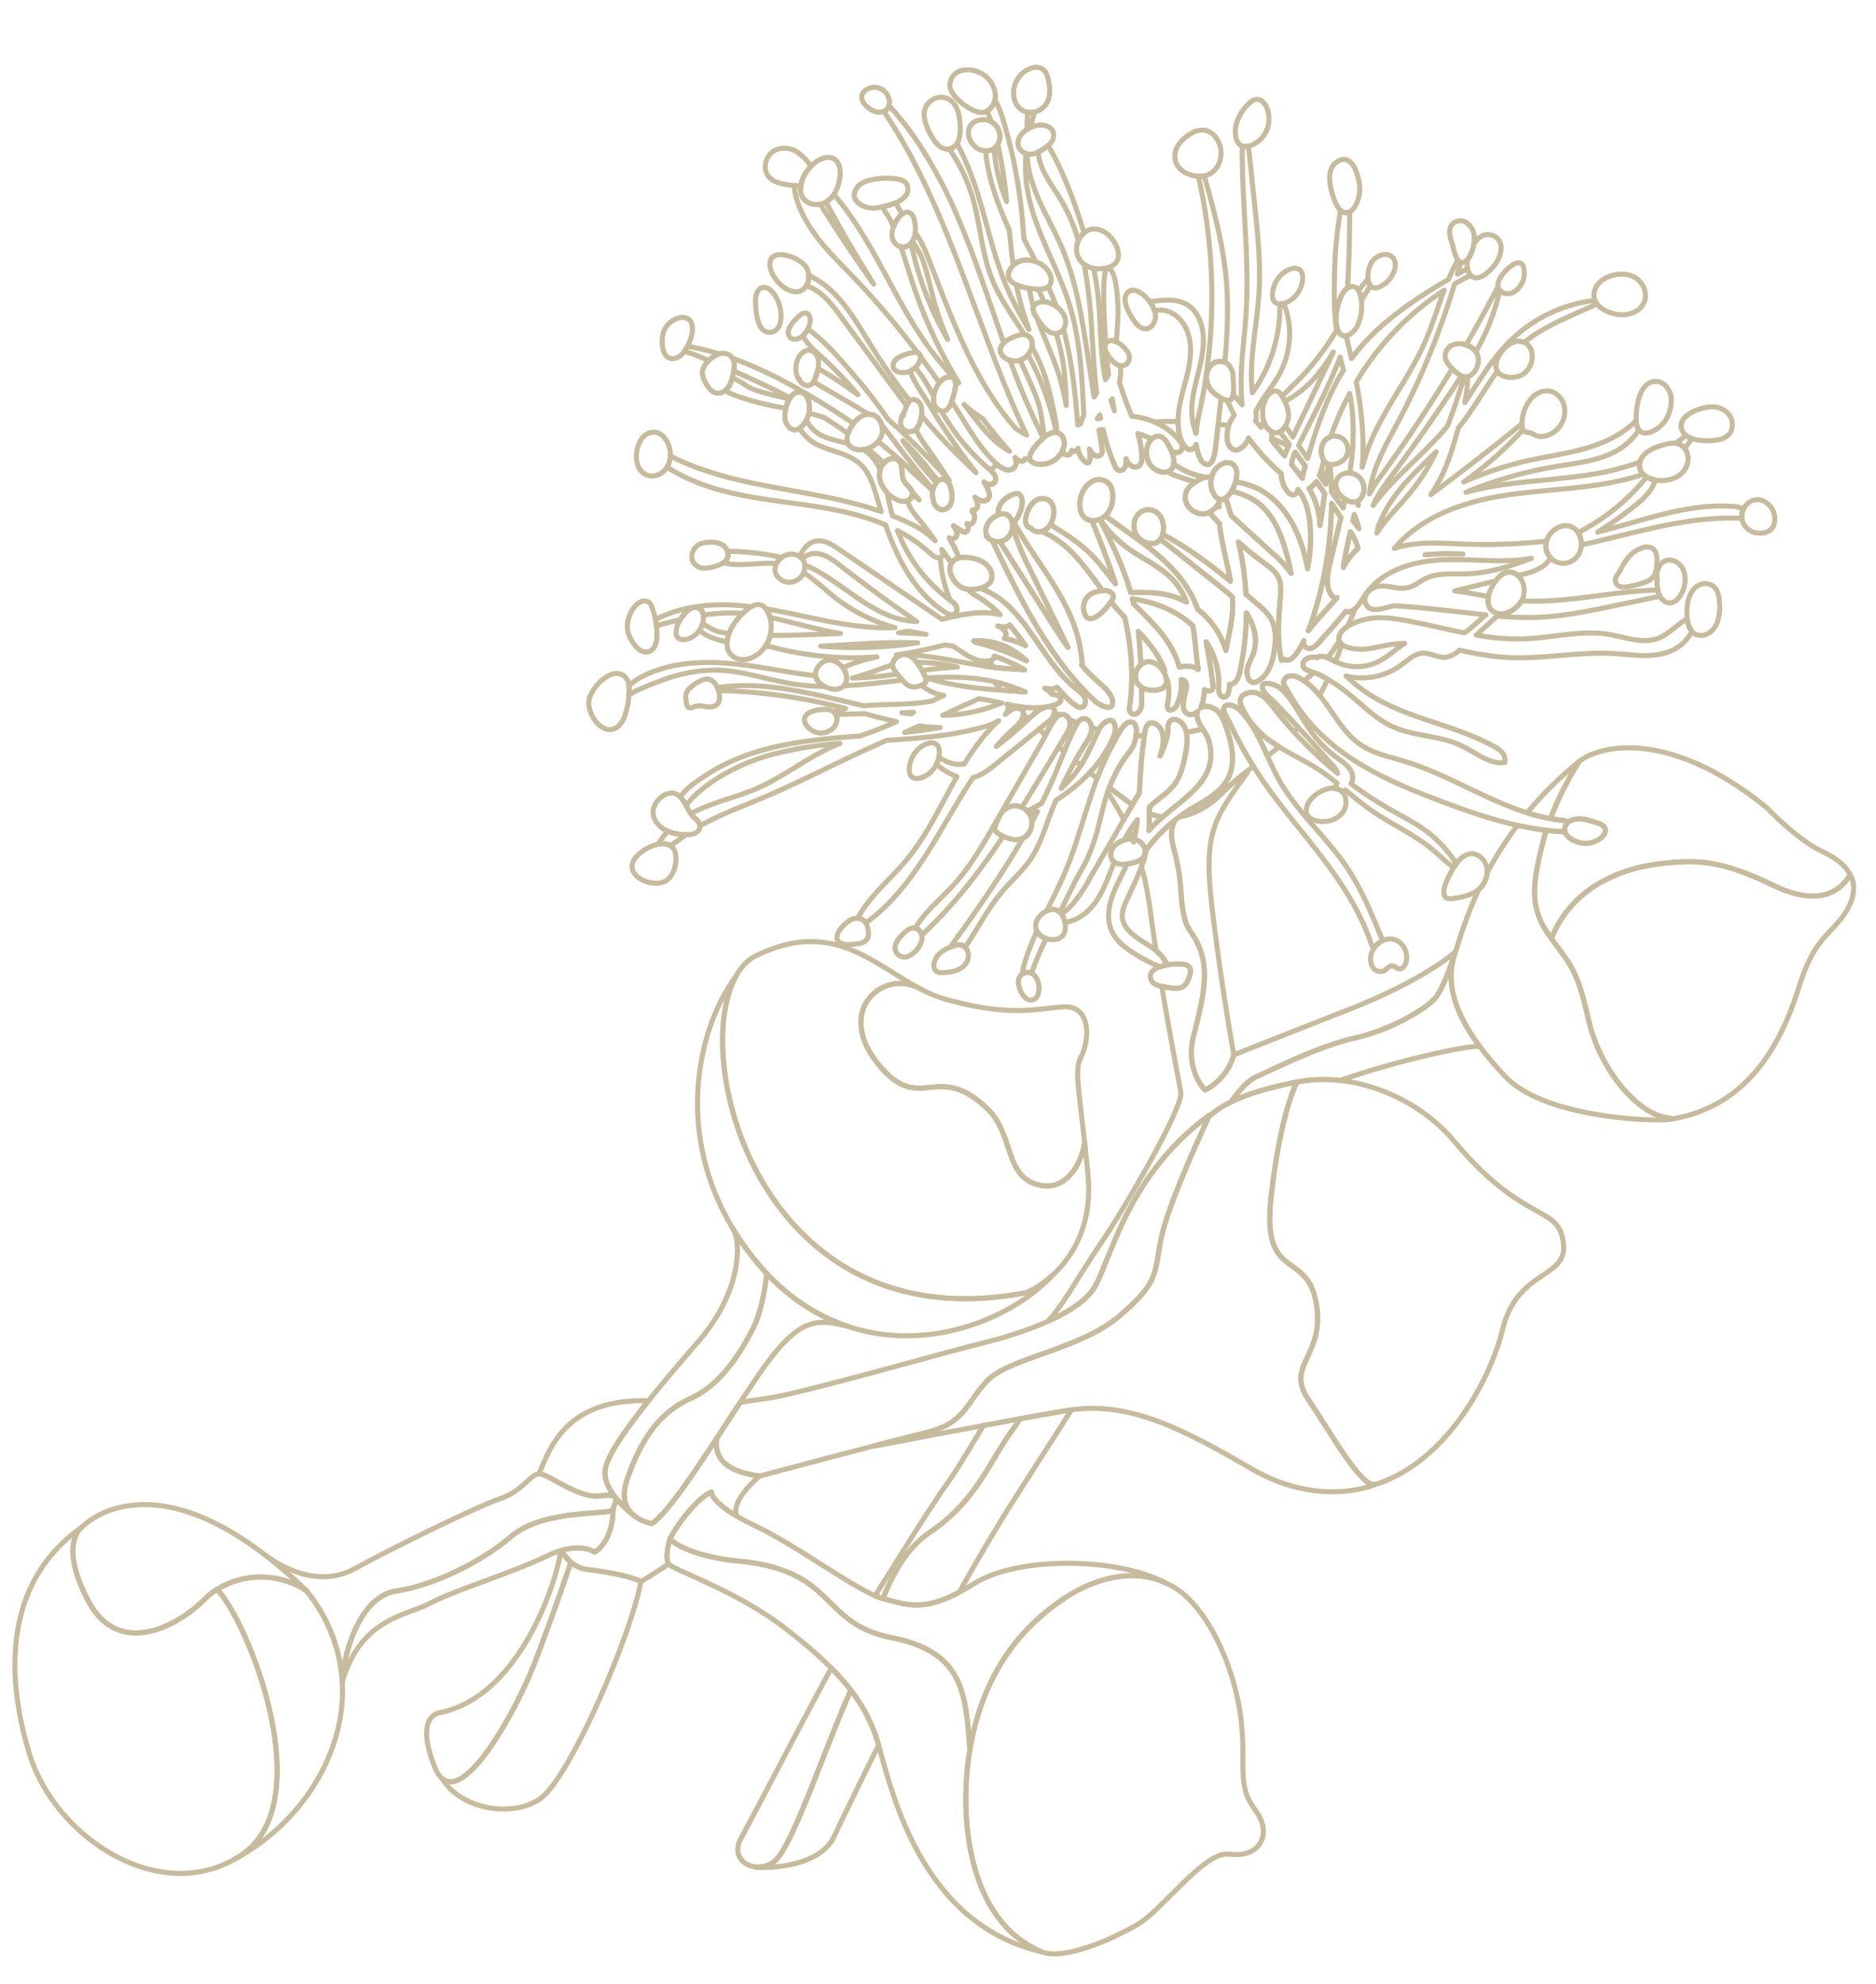 <svg xmlns="http://www.w3.org/2000/svg" width="740.86" height="783.3" viewBox="0 0 740.86 783.3">
  <g id="Bud_Illustration" data-name="Bud Illustration" transform="matrix(0.996, -0.087, 0.087, 0.996, -46.203, 64.912)" style="isolation: isolate">
    <path id="Path_151" data-name="Path 151" d="M22.175,0A125.794,125.794,0,0,0,8.945,21.44,74.927,74.927,0,0,1,0,18.338,140.766,140.766,0,0,1,22.175,0Z" transform="translate(624.707 293.221)" fill="none" stroke="#c6bc9d" stroke-linecap="round" stroke-linejoin="round" stroke-width="2"/>
    <path id="Path_152" data-name="Path 152" d="M59.075,0C57.994,7.692,39.6,55.909,5.921,59.592c0,0-10.288,0-3.741,21.429S35.543,62.394,44.586,44.084,62.723,4.952,62.723,4.952Z" transform="translate(159.93 568.569)" fill="none" stroke="#c6bc9d" stroke-linecap="round" stroke-linejoin="round" stroke-width="2"/>
    <path id="Path_153" data-name="Path 153" d="M86.811,4.359c14.572,7.543,24.43,35.347,24.692,57.532.158,13.456-1.976,19.383-.7,27.039,1.076,6.477,6.451,9.946,5.561,16.861-.448,3.472-3.784,9.458-14.394,7.2-9.428-2.006-28.1,19.8-38.228,24.534-11.15,5.216-30.761,11.736-38.856,7.39S2.4,129.85.218,98.836C-1.092,80.2,2.692,38.842,34.192,14.51,66.5-10.445,86.811,4.359,86.811,4.359Z" transform="translate(369.474 597.929)" fill="none" stroke="#c6bc9d" stroke-linecap="round" stroke-linejoin="round" stroke-width="2"/>
    <path id="Path_154" data-name="Path 154" d="M85.641,34.991c-3.075,4.752-2.185,9.512-1.6,36.562-.018-.883-.038-1.75-.058-2.587-2.142,9.069-9.3,18.149-18.826,15.354-14.268-4.2-8.362-20.727-18.384-32.113C28.731,31.7,20.444,52.208,6.1,31.981-10.606,8.413,10.88-6.2,24.13,2.574c.169.111.334.216.5.327l.013.005-.01-.005A52.385,52.385,0,0,0,34.807,8.1c23.364,8.548,32.835,6.774,45.016,6.774S89.051,29.724,85.641,34.991Z" transform="translate(355.242 357.064)" fill="none" stroke="#c6bc9d" stroke-linecap="round" stroke-linejoin="round" stroke-width="2"/>
    <path id="Path_155" data-name="Path 155" d="M90.576,39.595C36.5-22.352,4.451,6.9,4.451,6.9s-10.014,5.591,0,29.28S38.9,49.058,50.118,39.595s28.843-9.361,40.458,0" transform="translate(26.993 535.981)" fill="none" stroke="#c6bc9d" stroke-linecap="round" stroke-linejoin="round" stroke-width="2"/>
    <path id="Path_156" data-name="Path 156" d="M31.444,29.248C41.458,52.937,65.9,42.124,77.111,32.661a28.774,28.774,0,0,1,5.375-3.55c.038.049.075.092.113.138,11.47,14.447,33.129,87.728,0,105.363S10.211,121.276,3,87.293C-4.2,53.328.2,18.078,31.388,0,30.642.467,21.845,6.542,31.444,29.248Z" transform="translate(0 542.915)" fill="none" stroke="#c6bc9d" stroke-linecap="round" stroke-linejoin="round" stroke-width="2"/>
    <path id="Path_157" data-name="Path 157" d="M0,110.239c.86-.391,1.72-.791,2.569-1.245,33.129-17.638,11.47-90.916,0-105.363-.038-.049-.073-.089-.113-.138-.618.319-1.224.67-1.823,1.029A32.783,32.783,0,0,1,37.539,7.044C64.121,46.759,39.2,93.632,0,110.239Z" transform="translate(80.027 568.534)" fill="none" stroke="#c6bc9d" stroke-linecap="round" stroke-linejoin="round" stroke-width="2"/>
    <path id="Path_158" data-name="Path 158" d="M138.07,16.577c-.36,2.29-26.889-2.886-40.873,7.017S63.5,40.428,49.871,41.2,27.442,61.944,25.617,75.03c-.013.084-.03.143-.043.221a62.456,62.456,0,0,0-11-37.3h0A193.135,193.135,0,0,0,0,22.879C8.923,30.463,21.491,36.735,34.814,30.8c14.7-6.545,49.836-20.079,59.158-22.358S106.52,0,110.105,0s14.341,11.226,23.663,10.781S138.43,14.288,138.07,16.577Z" transform="translate(102.992 537.623)" fill="none" stroke="#c6bc9d" stroke-linecap="round" stroke-linejoin="round" stroke-width="2"/>
    <path id="Path_159" data-name="Path 159" d="M24.254,24.62c13.624-.77,33.343-7.7,47.327-17.6S112.094,2.29,112.454,0c0,0-.591,11.772-8.707,16.129,0,0-5.83-5.173-19.269,0S46.706,26.472,37.325,30.557,9.574,33.805,0,58.453C1.825,45.366,10.63,25.39,24.254,24.62Z" transform="translate(128.609 554.2)" fill="none" stroke="#c6bc9d" stroke-linecap="round" stroke-linejoin="round" stroke-width="2"/>
    <path id="Path_160" data-name="Path 160" d="M57.967,0a12.514,12.514,0,0,0,6.207,3.426c16.523,3.488,20.732,6.6,20.732,6.6C78.527,32.458,49.848,84.836,38,91.866S5.883,93.206,0,80.786c9.2,8.972,31.731-25.114,39.87-41.595C48.913,20.881,58.009.059,58.009.059Z" transform="translate(164.647 573.461)" fill="none" stroke="#c6bc9d" stroke-linecap="round" stroke-linejoin="round" stroke-width="2"/>
    <path id="Path_161" data-name="Path 161" d="M.013.008h0L0,0Z" transform="translate(379.873 359.963)" fill="none" stroke="#c6bc9d" stroke-linecap="round" stroke-linejoin="round" stroke-width="2"/>
    <path id="Path_162" data-name="Path 162" d="M61.425,51.6c14.338,20.225,22.627-.278,40.669,20.225,10.021,11.388,4.116,27.92,18.384,32.113,9.524,2.8,16.684-6.285,18.826-15.354.083,3.631.166,7.689.231,12.252.518,35.687-28.025,44.775-28.025,44.775C-5.648,158.069-17.1,16.835,16.364,3.86,47.406-8.171,61.83,10.734,79.452,22.2,66.2,13.423,44.716,28.034,61.425,51.6Z" transform="translate(299.922 337.441)" fill="none" stroke="#c6bc9d" stroke-linecap="round" stroke-linejoin="round" stroke-width="2"/>
    <path id="Path_163" data-name="Path 163" d="M123.533,134.338a39.069,39.069,0,0,0,10.63-5.956c-24.654,22.358-83.423,34.434-117.507-17.56C-12.687,66.061,2.172,19.814,19.8,0-1.75,32.148,18.026,145.554,123.533,134.338Z" transform="translate(287.899 348.72)" fill="none" stroke="#c6bc9d" stroke-linecap="round" stroke-linejoin="round" stroke-width="2"/>
    <path id="Path_164" data-name="Path 164" d="M56.428,21.1C60.081,15.252,62.435,6.315,63.714,0A77.473,77.473,0,0,0,93.555,23.505v0c-12.475-4.282-19.264-5.051-37.127,16.82S19.269,89.056,9.982,94.426c0,0-15.007-3.453-8.219-18.416s14.65-24.939,27.87-29.542S52.142,27.968,56.428,21.1Z" transform="translate(245.95 466.635)" fill="none" stroke="#c6bc9d" stroke-linecap="round" stroke-linejoin="round" stroke-width="2"/>
    <path id="Path_165" data-name="Path 165" d="M58.772,0h.015a107.815,107.815,0,0,0,6.675,11.72c1.647,2.514,3.354,4.871,5.109,7.093-1.28,6.315-3.633,15.249-7.286,21.1C59,46.781,49.708,60.675,36.486,65.278S15.407,79.857,8.619,94.823c-3.3,7.263-1.453,11.807,1.312,14.569C6.877,106.551-1.976,97.488.4,89.833c2.859-9.209,22.509-28.775,41.089-46.794S61.66,5.467,58.772,0Z" transform="translate(239.093 447.822)" fill="none" stroke="#c6bc9d" stroke-linecap="round" stroke-linejoin="round" stroke-width="2"/>
    <path id="Path_166" data-name="Path 166" d="M141.263,61.722c-17.179,13.27-26.1,31.6-30.467,48.555v-.008c.249-22.034,1.144-38.695-26.972-46.808C56.066,55.45,64.808,35.277,26.7,28.173,5.124,24.153,0,16.95,0,16.95,4.857,9.56,13.305,1.3,17.986,0,17.986,0,17,4.781,34,14.776s38.095,29.5,47.787,33.006,16.573,7.419,36-2.578c19.155-9.855,57.962-5.222,75.347,5.888C189.221,48.771,169.99,39.532,141.263,61.722Z" transform="translate(262.402 550.717)" fill="none" stroke="#c6bc9d" stroke-linecap="round" stroke-linejoin="round" stroke-width="2"/>
    <path id="Path_167" data-name="Path 167" d="M28.468,11.226c38.1,7.1,29.366,27.277,57.124,35.285,28.113,8.11,27.218,24.774,26.972,46.808v.008a116.613,116.613,0,0,0-3.507,35.773c2.177,31.008,16.568,41.724,24.664,46.074-46.334-15.065-53.323-68.245-56.9-86.82S62.794,56.625,44.594,39.643,1.926,12.411.435,9.844,1.765,0,1.765,0,6.891,7.2,28.468,11.226Z" transform="translate(260.638 567.667)" fill="none" stroke="#c6bc9d" stroke-linecap="round" stroke-linejoin="round" stroke-width="2"/>
    <path id="Path_168" data-name="Path 168" d="M35.927,45.067a16.081,16.081,0,0,0,6.906,3.847c6.187-3.577,16.815-16.693,28.5-31.516-1.752,6.323.445,13.273,15.487,16.521,0,0-12.583,8.567-10.421,15-9.8-6.979-9.111-10.343-9.111-10.343C62.61,39.875,54.16,48.134,49.3,55.524c0,0-2.821,7.279-1.33,9.844,0,0-6.336,3.542-11.517,5.975,0,0-4.211-3.113-20.732-6.6-4.372-.923-7.522-4.12-9.805-8.3,9.227-1.866,13.34,1.744,13.34,1.744,8.113-4.358,8.707-16.129,8.707-16.129.359-2.289,5.021-6.239-4.3-5.8S3.585,25.477,0,25.477C4.387,18.122,11.658-3.561,45.642.5h0C35.782,10.841,28.1,20.018,26.4,25.509,24.02,33.166,32.87,42.224,35.927,45.067Z" transform="translate(213.097 512.146)" fill="none" stroke="#c6bc9d" stroke-linecap="round" stroke-linejoin="round" stroke-width="2"/>
    <path id="Path_169" data-name="Path 169" d="M182.294,46.317c-4.309,14.183-2.026,17.333-19.128,29.548S117.884,88.47,108.5,97.139,98.374,112.9,82.6,115.261,16,126.547,16,126.547C.955,123.3-1.24,116.352.51,110.029c3.379-4.285,6.846-8.713,10.323-13.095,1.77-.178,4.938-.424,10.424-.656,13.018-.548,72.411-12.141,87.787-14.5S145.7,73.893,153.4,64.832,169.645,21.521,205.437,0C205.437,0,186.606,32.134,182.294,46.317Z" transform="translate(283.924 419.519)" fill="none" stroke="#c6bc9d" stroke-linecap="round" stroke-linejoin="round" stroke-width="2"/>
    <path id="Path_170" data-name="Path 170" d="M0,0H0L.008,0Z" transform="translate(414.655 496.42)" fill="none" stroke="#c6bc9d" stroke-linecap="round" stroke-linejoin="round" stroke-width="2"/>
    <path id="Path_171" data-name="Path 171" d="M195.3,161.073s-22.346,7.484-48.051-10.638-46.12-31.122-70.4-29.153S0,128.666,0,128.666l.128-.162c8.252-1.39,15.646-2.605,20.164-3.283,15.776-2.362,16.511-9.455,25.9-18.122s37.572-9.064,54.671-21.275,14.818-15.365,19.128-29.548c3.96-13.032,20.166-41.192,22.776-45.688C148.434,6.183,158.485,2.044,178.609,0c0,0-7.53,11.364-14.137,44.456S176.6,66.126,178.609,87.4s-14.507,23.243-6.434,37.82S189.44,160.679,195.3,161.073Z" transform="translate(346.23 409.559)" fill="none" stroke="#c6bc9d" stroke-linecap="round" stroke-linejoin="round" stroke-width="2"/>
    <path id="Path_172" data-name="Path 172" d="M87.872,104.978c-5.458,16.5-25.22,49.878-55.641,56.43-5.86-.394-15.052-21.275-23.125-35.855s8.44-16.545,6.431-37.82S-5.2,77.885,1.4,44.792,15.537.333,15.537.333C35.751-2.094,61.307,8.883,75.289,28.9c25.355,36.3,39.593,28.2,39.593,44.664C114.882,87.021,95.59,81.637,87.872,104.978Z" transform="translate(509.299 409.223)" fill="none" stroke="#c6bc9d" stroke-linecap="round" stroke-linejoin="round" stroke-width="2"/>
    <path id="Path_173" data-name="Path 173" d="M117.233,24.771c-6.979,9.574-13.277,8.742-21.37,28.311-7.972,19.272-22.5,45.377-54.811,47.831l.023-.005c.03-.019.048-.035.053-.054l0-.019a.089.089,0,0,0-.018-.043l-.033-.027a.734.734,0,0,0-.07-.046l-.063-.03c-.035-.016-.073-.032-.118-.049a.807.807,0,0,0-.1-.035c-.053-.019-.113-.038-.176-.057-.04-.011-.075-.024-.118-.035-.078-.022-.166-.046-.259-.068-.04-.011-.078-.022-.123-.032-.141-.032-.294-.07-.468-.105C27.915,97.8,14.509,79.144,11.761,58.7c-.171-1.269-.339-2.46-.51-3.588-.025-.165-.05-.321-.075-.483-.058-.389-.118-.775-.176-1.147-.033-.2-.065-.391-.1-.589-.053-.321-.106-.645-.158-.956-.035-.2-.07-.391-.1-.586-.05-.294-.1-.589-.153-.872-.038-.2-.073-.386-.111-.58-.05-.265-.1-.535-.151-.791-.038-.2-.078-.4-.121-.6-.045-.232-.093-.467-.141-.691-.043-.2-.085-.394-.128-.591-.045-.213-.093-.427-.138-.635-.045-.192-.088-.375-.133-.564s-.093-.4-.141-.591-.093-.365-.138-.545-.093-.37-.141-.551S9.048,44,9,43.826s-.1-.356-.148-.529-.093-.321-.143-.481-.1-.34-.151-.508-.1-.308-.148-.462-.1-.321-.156-.481l-.151-.446c-.055-.151-.108-.3-.161-.451s-.106-.289-.158-.432-.111-.292-.166-.435-.108-.275-.161-.41-.116-.286-.176-.429-.108-.259-.163-.386c-.06-.143-.121-.286-.184-.424s-.111-.248-.166-.373c-.065-.143-.131-.284-.2-.424-.053-.116-.111-.235-.166-.351-.07-.143-.138-.286-.209-.429-.055-.111-.111-.221-.168-.332-.073-.148-.151-.3-.226-.445-.053-.1-.108-.2-.161-.305-.085-.157-.168-.316-.254-.472-.05-.089-.1-.181-.151-.273-.09-.167-.186-.337-.282-.508-.045-.081-.09-.162-.138-.243-.106-.184-.211-.37-.319-.554-.038-.067-.075-.132-.113-.2-.123-.211-.246-.421-.375-.632-.023-.043-.048-.084-.07-.124-.148-.246-.3-.5-.45-.751l-.008-.011C2.461,29.844,1.315,28.008,0,25.8,8.639,8.25,26.854.5,46.009.05c14-.332,23.384.67,43.367,12.56,22.3,13.267,29.909-1.463,30.323-1.76C121.575,14.595,120.856,19.8,117.233,24.771Z" transform="translate(629.921 336.074)" fill="none" stroke="#c6bc9d" stroke-linecap="round" stroke-linejoin="round" stroke-width="2"/>
    <path id="Path_174" data-name="Path 174" d="M7.713,64.676c7.316-4.962,23.1-41.346,34.653-62.435Q42.97,1.135,43.555,0a63.226,63.226,0,0,1,9.081,22.6C41.637,40.485,33.8,53.9,31.8,57.289,26.781,65.829,12.553,68.075,0,66.433l.091-.178A10.237,10.237,0,0,0,7.713,64.676Z" transform="translate(284.821 633.426)" fill="none" stroke="#c6bc9d" stroke-linecap="round" stroke-linejoin="round" stroke-width="2"/>
    <path id="Path_175" data-name="Path 175" d="M43.055,0a90.379,90.379,0,0,1,6.9,9.331c-.39.753-.787,1.5-1.189,2.238C37.21,32.658,21.423,69.044,14.109,74S-4.375,72.765,1.788,63.669C6.595,56.568,29.929,19.755,43.055,0Z" transform="translate(278.425 624.095)" fill="none" stroke="#c6bc9d" stroke-linecap="round" stroke-linejoin="round" stroke-width="2"/>
    <path id="Path_176" data-name="Path 176" d="M20.732,43.331C40.755,32.167,46.527,17.282,57.31,5.292,58.291,4.2,59.221,3,60.129,1.771,67.156,1.118,73.678.535,78.895.111,79.5.065,80.1.03,80.7,0c-8.92,11.566-17.436,22.641-24.933,32.377-8.39,10.891-17.079,23.1-25.544,35.544C15.085,74.358,8.661,70.907,0,67.773,5.224,57.489,11.5,48.477,20.732,43.331Z" transform="translate(344.188 530.727)" fill="none" stroke="#c6bc9d" stroke-linecap="round" stroke-linejoin="round" stroke-width="2"/>
    <path id="Path_177" data-name="Path 177" d="M43.716,45.193a53.951,53.951,0,0,0-17.076-.861C14.512,45.566,6.059,47.561,0,49.918c3.839-4.493,7.52-7.867,10.6-8.958,10.517-3.72,25.921-9.922,40.551-11.99s29.262-9.1,33.112-13.23C87.325,12.457,91.35,3.542,92.878,0c-4.174,10.527-1.9,22.274,6.987,36.665C96.831,35.582,67.94,38.992,43.716,45.193Z" transform="translate(498.196 365.224)" fill="none" stroke="#c6bc9d" stroke-linecap="round" stroke-linejoin="round" stroke-width="2"/>
    <path id="Path_178" data-name="Path 178" d="M48.458,1.393C53.411.915,58.379.443,63.121,0c-.91,1.237-1.84,2.43-2.821,3.521C49.519,15.511,43.744,30.4,23.721,41.562,14.494,46.705,8.214,55.72,2.989,66A23.013,23.013,0,0,1,0,64.627c10.942-14.52,25.808-34.256,32.579-42.086C36.176,18.381,42.062,10.316,48.458,1.393Z" transform="translate(341.199 532.498)" fill="none" stroke="#c6bc9d" stroke-linecap="round" stroke-linejoin="round" stroke-width="2"/>
    <path id="Path_179" data-name="Path 179" d="M.739,5.375A59.991,59.991,0,0,0,5.3,0a3.247,3.247,0,0,0,.93,1.442c-1.089,2.295-2.152,4.447-3.2,6.474C2.139,7.357,1.076,6.65,0,6.11.246,5.861.5,5.627.739,5.375Z" transform="translate(551.393 237.581)" fill="none" stroke="#c6bc9d" stroke-linecap="round" stroke-linejoin="round" stroke-width="2"/>
    <path id="Path_180" data-name="Path 180" d="M5.114,2.57A4.376,4.376,0,0,0,5.109,0q1.55.826,3.135,1.585a12.478,12.478,0,0,0-.908,1.28C5.4,5.953,3.693,9.19,2.026,12.454,1.343,11.763.664,11.072,0,10.389q1.542-2.11,3.082-4.22A12.032,12.032,0,0,0,5.114,2.57Z" transform="translate(442.598 259.162)" fill="none" stroke="#c6bc9d" stroke-linecap="round" stroke-linejoin="round" stroke-width="2"/>
    <path id="Path_181" data-name="Path 181" d="M0,5.969Q1.818,4.746,3.633,3.523A7.216,7.216,0,0,0,6.383.829,4.885,4.885,0,0,0,6.683,0c.6.383,1.214.751,1.825,1.118a3.56,3.56,0,0,0-1.182.732A32.557,32.557,0,0,0,2.378,8.583C1.566,7.7.777,6.833,0,5.969Z" transform="translate(435.453 255.935)" fill="none" stroke="#c6bc9d" stroke-linecap="round" stroke-linejoin="round" stroke-width="2"/>
    <path id="Path_182" data-name="Path 182" d="M.055.054A.451.451,0,0,0,0,.008L.038,0Z" transform="translate(404.885 208.053)" fill="none" stroke="#c6bc9d" stroke-linecap="round" stroke-linejoin="round" stroke-width="2"/>
    <path id="Path_183" data-name="Path 183" d="M3.995.6c.666.9,1.355,1.793,2.052,2.673-1.612-.348-3.221-.732-4.825-1.134C.8,1.42.395.707,0,0,.236.089.473.178.716.251A10.559,10.559,0,0,0,3.995.6Z" transform="translate(413.911 232.735)" fill="none" stroke="#c6bc9d" stroke-linecap="round" stroke-linejoin="round" stroke-width="2"/>
    <path id="Path_184" data-name="Path 184" d="M.707,0c.153.389.3.783.465,1.174-.314.035-.631.076-.948.116C.146,1.007.073.726,0,.448A1.722,1.722,0,0,0,.707,0Z" transform="translate(406.064 213.285)" fill="none" stroke="#c6bc9d" stroke-linecap="round" stroke-linejoin="round" stroke-width="2"/>
    <path id="Path_185" data-name="Path 185" d="M7.326,2.875c.636.3,1.282.624,1.928.942.365.346.737.686,1.109,1.026Q8.81,4.6,7.258,4.352,4.886,3.98,2.512,3.593C1.639,2.381.8,1.183,0,0A58.225,58.225,0,0,1,7.326,2.875Z" transform="translate(419.405 241.642)" fill="none" stroke="#c6bc9d" stroke-linecap="round" stroke-linejoin="round" stroke-width="2"/>
    <path id="Path_186" data-name="Path 186" d="M4.669,5.651c-.608-.713-1.212-1.42-1.8-2.122C3.072,2.411,2.647,1.42.965.977A1.73,1.73,0,0,0,.759.953L0,0C.171.046.339.105.513.149A35.011,35.011,0,0,0,11.442,1.515c.038.03.078.057.118.084-.055.013-.111.022-.163.035C8.888,2.279,6.71,4.017,4.669,5.651Z" transform="translate(426.995 251.937)" fill="none" stroke="#c6bc9d" stroke-linecap="round" stroke-linejoin="round" stroke-width="2"/>
    <path id="Path_187" data-name="Path 187" d="M2.016,14.474C1.338,13.818.661,13.165,0,12.517c1.564-2.3,3.173-4.568,4.855-6.774C6.062,4.161,7.351,2.481,7.6.451A3.841,3.841,0,0,0,7.605,0q1.373.543,2.758,1.031l-.02.032C7.55,5.794,5.192,10.324,2.016,14.474Z" transform="translate(448.65 263.112)" fill="none" stroke="#c6bc9d" stroke-linecap="round" stroke-linejoin="round" stroke-width="2"/>
    <path id="Path_188" data-name="Path 188" d="M18.22,23.859C14.13,27.3,9.443,30.09,5.114,33.225A25.177,25.177,0,0,1,0,31.519c.1-.921.191-1.841.294-2.759.324-.248.636-.513.968-.751,3.434-2.449,7.3-4.376,10.021-7.7,2.632-3.2,3.94-7.392,5.066-11.491A21.1,21.1,0,0,0,17.365.778C19.548.591,21.725.324,23.895,0A21.337,21.337,0,0,1,25.77,4.269a18.6,18.6,0,0,1-.407,10.154C24.018,18.265,21.23,21.327,18.22,23.859Z" transform="translate(476.009 267.439)" fill="none" stroke="#c6bc9d" stroke-linecap="round" stroke-linejoin="round" stroke-width="2"/>
    <path id="Path_189" data-name="Path 189" d="M6.652,25.5c-2.3-2-4.5-3.955-6.652-5.891.382-.786.784-1.571,1.224-2.357C7.2,6.569,9.707,6.831,11.384,2.932A18.435,18.435,0,0,0,12.322,0c.42.062.84.132,1.262.186.649.081,1.3.127,1.948.194-.236,1.148-.4,2.263-.593,3.037C13.428,9.671,12.6,16.164,11.671,22.625q-1.6,2.284-3.208,4.566A19.854,19.854,0,0,1,6.652,25.5Z" transform="translate(461.13 267.72)" fill="none" stroke="#c6bc9d" stroke-linecap="round" stroke-linejoin="round" stroke-width="2"/>
    <path id="Path_190" data-name="Path 190" d="M4.42,33.309c5.941-2.989,12.764-5.373,16.221-11.364,3.414-5.915,2.424-13.559.621-20.246Q21.089,1.054,20.9.416c.576-.132,1.154-.251,1.727-.389L22.72,0q.867,2.389,1.81,4.752,2.817,7.055,6.275,13.786a112.27,112.27,0,0,0-13.132,9.331C11.193,33.268,5.207,35.409,0,35.779,1.443,34.9,2.914,34.064,4.42,33.309Z" transform="translate(487.793 265.353)" fill="none" stroke="#c6bc9d" stroke-linecap="round" stroke-linejoin="round" stroke-width="2"/>
    <path id="Path_191" data-name="Path 191" d="M.518,0A34.811,34.811,0,0,0,10.13,11.836c.752.618,1.519,1.215,2.293,1.8-1.612,1.139-3.236,2.2-4.888,3.234C5.476,10.967,3.429,5.076,0,.162.173.111.344.054.518,0Z" transform="translate(516.892 263.419)" fill="none" stroke="#c6bc9d" stroke-linecap="round" stroke-linejoin="round" stroke-width="2"/>
    <path id="Path_192" data-name="Path 192" d="M2.715,17.258C1.793,16.4.9,15.559,0,14.717a47.542,47.542,0,0,0,10.28-12.8A14.032,14.032,0,0,0,11.163,0c.488.13.976.259,1.466.378-.893,1.288-1.664,2.568-2.19,3.332A99.438,99.438,0,0,0,2.715,17.258Z" transform="translate(453.967 266.017)" fill="none" stroke="#c6bc9d" stroke-linecap="round" stroke-linejoin="round" stroke-width="2"/>
    <path id="Path_193" data-name="Path 193" d="M0,2.967C1.37,2.022,2.715,1.039,4.023,0a16.262,16.262,0,0,1,1.8.848c1.2.724,2.371,1.509,3.522,2.322-1.27,2.2-2.514,4.217-3.733,6.069A28.909,28.909,0,0,0,0,2.967Z" transform="translate(541.442 249.018)" fill="none" stroke="#c6bc9d" stroke-linecap="round" stroke-linejoin="round" stroke-width="2"/>
    <path id="Path_194" data-name="Path 194" d="M0,.648C.48.44.95.219,1.428,0c.065.078.138.159.2.232q2.12,2.628,4.221,5.276C7.3,7.344,8.734,9.2,10.177,11.048c-.581.583-1.156,1.139-1.735,1.674Q4.811,7.959,1.514,2.916C1.023,2.163.523,1.393,0,.648Z" transform="translate(527.373 259.086)" fill="none" stroke="#c6bc9d" stroke-linecap="round" stroke-linejoin="round" stroke-width="2"/>
    <path id="Path_195" data-name="Path 195" d="M1.018,0A78.042,78.042,0,0,0,6.3,9.774c.186.281.385.548.576.826-.276.319-.551.634-.825.942C4.176,7.749,2.426,3.869,0,.548.339.367.681.186,1.018,0Z" transform="translate(533.95 255.995)" fill="none" stroke="#c6bc9d" stroke-linecap="round" stroke-linejoin="round" stroke-width="2"/>
    <path id="Path_196" data-name="Path 196" d="M1.516,5.232C1.043,6.175.531,7.1,0,8A15.683,15.683,0,0,0,1.815.011C2.421.022,3.03.005,3.638,0a.529.529,0,0,0-.013.062A28.776,28.776,0,0,1,1.516,5.232Z" transform="translate(482.193 268.546)" fill="none" stroke="#c6bc9d" stroke-linecap="round" stroke-linejoin="round" stroke-width="2"/>
    <path id="Path_197" data-name="Path 197" d="M0,6.6C.317,4.414.548,2.206.779,0A25.351,25.351,0,0,0,5.916,1.706,49.672,49.672,0,0,0,0,6.6Z" transform="translate(475.232 298.939)" fill="none" stroke="#c6bc9d" stroke-linecap="round" stroke-linejoin="round" stroke-width="2"/>
    <path id="Path_198" data-name="Path 198" d="M3.537,0A82.744,82.744,0,0,1,1.345,8.6Q.7,6.322,0,4.236A52.822,52.822,0,0,1,3.537,0Z" transform="translate(467.498 300.951)" fill="none" stroke="#c6bc9d" stroke-linecap="round" stroke-linejoin="round" stroke-width="2"/>
    <path id="Path_199" data-name="Path 199" d="M0,1.785C.264,1.188.546.594.837,0c2.145,1.933,4.352,3.893,6.65,5.891A20.472,20.472,0,0,0,9.3,7.576q-1.927,2.75-3.859,5.494A95.215,95.215,0,0,0,0,1.785Z" transform="translate(460.295 287.33)" fill="none" stroke="#c6bc9d" stroke-linecap="round" stroke-linejoin="round" stroke-width="2"/>
    <path id="Path_200" data-name="Path 200" d="M1.95,16.664q.939-.624,1.9-1.212c5.209-.37,11.193-2.511,17.675-7.911A104.151,104.151,0,0,1,31.831,0c.1.354.148.572.148.572-15.847,17.846-19.44,23.2-18.414,53.879S17,111.036,17,111.036A22.579,22.579,0,0,1,4.474,123.879s-7.231-8.432-2.662-21.664,8.262-23.5,5.644-33.525S1.349,62.532,1.812,44.335C2.234,27.644-2.566,24.048,1.95,16.664Z" transform="translate(483.945 285.68)" fill="none" stroke="#c6bc9d" stroke-linecap="round" stroke-linejoin="round" stroke-width="2"/>
    <path id="Path_201" data-name="Path 201" d="M94.522,59.378c-19.983-11.89-29.363-12.892-43.367-12.56C32,47.269,13.787,55.018,5.146,72.57c-.174-.292-.344-.57-.523-.875C-2.392,59.8-.722,51.3,4.955,34.8c.586-1.7,1.234-3.375,1.923-5.016,2.411.5,4.835.931,7.278,1.25l.015,0c.48,2.354,3.449,4.093,5.32,4.736a10.023,10.023,0,0,0,8.455-.969c1.282-.791,2.522-2.273,2.074-3.785a4.021,4.021,0,0,0-2.539-2.2,39.649,39.649,0,0,0-5.27-2.028c-1.788-.5-4.593-.661-6.406.521a6.861,6.861,0,0,0-2.758-.98c-1.408-.275-2.8-.607-4.174-.98A125.877,125.877,0,0,1,22.1,3.911c8.468-5.824,36.807-10,72.418,24.742,0,0,10.8,13.508,20.1,18.918,4.9,2.848,8.714,6.158,10.223,10.049C124.425,57.923,116.815,72.64,94.522,59.378Z" transform="translate(624.778 289.307)" fill="none" stroke="#c6bc9d" stroke-linecap="round" stroke-linejoin="round" stroke-width="2"/>
    <path id="Path_202" data-name="Path 202" d="M20.083,9.649A94.675,94.675,0,0,0,.815.667C.543.443.271.221,0,0A27.955,27.955,0,0,1,11.2,2.719,31.628,31.628,0,0,1,20.083,9.649Z" transform="translate(412.818 224.897)" fill="none" stroke="#c6bc9d" stroke-linecap="round" stroke-linejoin="round" stroke-width="2"/>
    <path id="Path_203" data-name="Path 203" d="M6,8.486a33.71,33.71,0,0,1,3.206,7.762l-.3.049-.39.073a8.514,8.514,0,0,0-2.484-2.975A4.943,4.943,0,0,0,0,13.2C.191,8.8.272,4.387.131,0A65.541,65.541,0,0,1,6,8.486Z" transform="translate(477.759 226.863)" fill="none" stroke="#c6bc9d" stroke-linecap="round" stroke-linejoin="round" stroke-width="2"/>
    <path id="Path_204" data-name="Path 204" d="M22.992,14.191c.332,5.289.176,10.608.465,15.894-1.926-1.75-4.8-1.882-7.372-1.631a28.225,28.225,0,0,0-.7-3.164c-1.682-5.762-4.971-10.832-8.6-15.446C4.689,7.171,2.471,4.606.3,2,.206,1.334.106.667,0,0,1.772.432,3.532.913,5.262,1.509A44.35,44.35,0,0,1,18.736,8.783a34.289,34.289,0,0,1,4.141,3.977C22.917,13.237,22.962,13.715,22.992,14.191Z" transform="translate(476.693 213.806)" fill="none" stroke="#c6bc9d" stroke-linecap="round" stroke-linejoin="round" stroke-width="2"/>
    <path id="Path_205" data-name="Path 205" d="M9.534,29.774C7.573,19.52,3.8,9.766.043.1L0,0A46.63,46.63,0,0,0,10.019,12.336c5.938,5.149,13.242,8.769,17.685,15.435a28.064,28.064,0,0,1,3.467,7.681,28.963,28.963,0,0,0-4.219-2.3C21.456,30.76,15.472,30.16,9.534,29.774Z" transform="translate(466.701 181.475)" fill="none" stroke="#c6bc9d" stroke-linecap="round" stroke-linejoin="round" stroke-width="2"/>
    <path id="Path_206" data-name="Path 206" d="M.045,63.788a15.056,15.056,0,0,0,1.5-4.2c.221-.891.435-1.79.593-2.7.757.672,2.268,1,3.027.186.7-.75.344-2.532.319-3.48-.075-3.294-.347-6.58-.619-9.86-.153-1.858-.312-3.723-.5-5.583A29.206,29.206,0,0,1,7.834,55.642a8.406,8.406,0,0,0-.083,3.067c.244,1,1.094,1.917,2.044,1.782,1.091-.157,1.632-1.479,1.911-2.622.181-.748.317-1.509.448-2.271.679.348,1.571.119,2.743-1.134a9.384,9.384,0,0,0,1.82-3.758,115.4,115.4,0,0,0,4.47-22.56c.033.057.068.111.1.167,2.58,4.811,3.6,10.943,1.33,15.932-.958,2.111-2.459,3.95-3.045,6.212-.508,1.968.068,5.494,2.439,5.316,2.22-.167,4.762-2.692,5.966-4.5A23.194,23.194,0,0,0,30.9,43.738c.928-3.9,1.476-8.154.01-11.858-1.084-2.74-3.145-4.873-5.157-6.923Q23.716,22.876,21.67,20.8A116.213,116.213,0,0,0,20.7,1.207C20.641.8,20.566.4,20.508,0q4.454,4.783,9.325,9.085c2.167,1.909,4.508,3.91,5.385,6.771.789,2.578.236,5.381-.229,8.051-1.31,7.506-2.766,16.575-1.581,24.172a4.456,4.456,0,0,0,1.064-.437c.862,1.048,2.861.7,4.9-1.644A34.312,34.312,0,0,0,42.9,41.076c-.324,1.369-.068,2.657,1.559,3.164,2.3.716,5.574-3.31,7.14-4.719,3.012-2.713,5.881-5.594,8.7-8.532a3.048,3.048,0,0,0,1.013.246,3.982,3.982,0,0,0,2.68-.894,60.716,60.716,0,0,1-3.477,6.653A7.078,7.078,0,0,0,56.9,40.531a2.978,2.978,0,0,0-.073,1.922,60.345,60.345,0,0,1-4.563,5.373c-.241.251-.5.489-.739.734a5.21,5.21,0,0,0-3.173-.734,2.113,2.113,0,0,0-.872.346l-.05-.019a5.805,5.805,0,0,0-3.877.03c-1.634.707-2.471,2.384-1.448,3.718.576.75,2.132,1.409,3.49,1.99-1.307,1.04-2.652,2.022-4.023,2.964-.47-.378-.948-.745-1.453-1.083-1.629-1.085-3.977-2.109-5.69-.64s-.779,2.686,0,4.331c.224.47.448.934.669,1.4-.337.186-.676.364-1.016.548a24.317,24.317,0,0,0-2.011-2.454c-1.5-1.574-8.46-4.636-6.871.219.548,1.669,2.559,3.41,3.731,4.779-.475.216-.948.44-1.428.648a12.735,12.735,0,0,0-4.8-4.528c-1.886-.869-5.5-.729-6.647,1.5-.9,1.758.47,4.441,1.169,6.053.1.224.211.435.314.653-.173.054-.347.111-.518.165a29,29,0,0,0-2.034-2.613C13.8,64.5,9.851,62.16,8.963,65.175c-.292.991,1.3,4.031,1.654,4.989l.02.057c-.033.011-.063.019-.1.027-.573.14-1.151.256-1.727.389a14.922,14.922,0,0,0-2-4.439C5.436,64.265,2.132,62.727,0,63.85.015,63.828.033,63.809.045,63.788Z" transform="translate(499.873 195.131)" fill="none" stroke="#c6bc9d" stroke-linecap="round" stroke-linejoin="round" stroke-width="2"/>
    <path id="Path_207" data-name="Path 207" d="M1.109,1.026C.737.686.367.346,0,0,.867.429,1.742.859,2.627,1.266,2.122,1.185,1.614,1.107,1.109,1.026Z" transform="translate(428.659 245.46)" fill="none" stroke="#c6bc9d" stroke-linecap="round" stroke-linejoin="round" stroke-width="2"/>
    <path id="Path_208" data-name="Path 208" d="M0,.019C.111.057.221.092.332.132,1.747.648,3.718.913,4.651,0,6.622,2.792,8.445,5.729,10.2,8.683A35.358,35.358,0,0,0,2.16,5.076a2.5,2.5,0,0,0,.314-3.01A5.525,5.525,0,0,0,0,.019Z" transform="translate(422.857 219.894)" fill="none" stroke="#c6bc9d" stroke-linecap="round" stroke-linejoin="round" stroke-width="2"/>
    <path id="Path_209" data-name="Path 209" d="M2.527,0A71.681,71.681,0,0,1,13.9,6.418c-2.378-.41-4.784-.724-7.153-1.12-1.571-.265-3.135-.575-4.694-.91C1.355,3.51.669,2.622,0,1.714,1.348,1.633,2.539,1.2,2.527,0Z" transform="translate(417.906 231.623)" fill="none" stroke="#c6bc9d" stroke-linecap="round" stroke-linejoin="round" stroke-width="2"/>
    <path id="Path_210" data-name="Path 210" d="M0,1.512A10.471,10.471,0,0,0,1.159,0C1.043.637.943,1.272.857,1.909A8.9,8.9,0,0,0,0,1.512Z" transform="translate(513.078 178.724)" fill="none" stroke="#c6bc9d" stroke-linecap="round" stroke-linejoin="round" stroke-width="2"/>
    <path id="Path_211" data-name="Path 211" d="M21.152,22.331a85.72,85.72,0,0,1,1.961,12.006,43.355,43.355,0,0,0-6.673-8.65L1.961,10c-.131-.14-.267-.281-.4-.421C1.061,7.2.533,4.819,0,2.443A8.86,8.86,0,0,0,2.5,0a29.982,29.982,0,0,1,8.521,4.2C16.506,8.348,19.631,15.308,21.152,22.331Z" transform="translate(516.879 174.909)" fill="none" stroke="#c6bc9d" stroke-linecap="round" stroke-linejoin="round" stroke-width="2"/>
    <path id="Path_212" data-name="Path 212" d="M0,0H0L0,.016Z" transform="translate(511.561 172.306)" fill="none" stroke="#c6bc9d" stroke-linecap="round" stroke-linejoin="round" stroke-width="2"/>
    <path id="Path_213" data-name="Path 213" d="M0,1.928C.3,1.3.566.656.812,0q1.06,1.2,2.054,2.457c-.221,1.05-.435,2.1-.661,3.145C1.471,4.377.727,3.159,0,1.928Z" transform="translate(554.571 169.768)" fill="none" stroke="#c6bc9d" stroke-linecap="round" stroke-linejoin="round" stroke-width="2"/>
    <path id="Path_214" data-name="Path 214" d="M4.558,7.4Q2.292,4.058,0,.745C.048.489.088.238.121,0A63.979,63.979,0,0,1,6.446,3.8C5.775,4.976,5.124,6.169,4.558,7.4Z" transform="translate(536.919 155.405)" fill="none" stroke="#c6bc9d" stroke-linecap="round" stroke-linejoin="round" stroke-width="2"/>
    <path id="Path_215" data-name="Path 215" d="M3.8,10.484C2.793,8.815,1.72,7.187.646,5.581.432,5.265.214,4.949,0,4.63A15.845,15.845,0,0,1,1.9,0C3.08,1.922,4.236,3.858,5.4,5.794q-.272.709-.548,1.412A23.373,23.373,0,0,0,3.8,10.484Z" transform="translate(543.909 161.766)" fill="none" stroke="#c6bc9d" stroke-linecap="round" stroke-linejoin="round" stroke-width="2"/>
    <path id="Path_216" data-name="Path 216" d="M3.055,17.4A33.711,33.711,0,0,0,2.011,7.757,31.763,31.763,0,0,0,0,2.465,8.152,8.152,0,0,0,3.14,0C4.1,1.652,5.033,3.326,5.979,4.987,5.061,9.139,4.1,13.284,3.055,17.4Z" transform="translate(550.003 174.015)" fill="none" stroke="#c6bc9d" stroke-linecap="round" stroke-linejoin="round" stroke-width="2"/>
    <path id="Path_217" data-name="Path 217" d="M10.7,23.97A24.634,24.634,0,0,0,9.164,31.6c.015,1.833,1.016,6.388,3.309,5.575C8.415,41.249,3.93,44.945.035,49.216L0,49.262c.707-1.431,1.37-2.886,2-4.347A151.885,151.885,0,0,0,13.516,0c1.086,1.949,2.142,3.912,3.208,5.872C14.741,11.912,12.639,17.911,10.7,23.97Z" transform="translate(544.834 183.16)" fill="none" stroke="#c6bc9d" stroke-linecap="round" stroke-linejoin="round" stroke-width="2"/>
    <path id="Path_218" data-name="Path 218" d="M.4,0q.517,1.656.913,3.359Q.659,2.31,0,1.266.2.631.4,0Z" transform="translate(566.169 189.367)" fill="none" stroke="#c6bc9d" stroke-linecap="round" stroke-linejoin="round" stroke-width="2"/>
    <path id="Path_219" data-name="Path 219" d="M0,4.339C.1,2.894.176,1.447.236,0c.6.829,1.161,1.682,1.71,2.541A6.512,6.512,0,0,0,3.123,5.57,10.514,10.514,0,0,0,4.639,7.257c.111.221.229.435.337.656-.309,1.015-.606,2.036-.928,3.046Q2,7.666,0,4.339Z" transform="translate(558.735 174.28)" fill="none" stroke="#c6bc9d" stroke-linecap="round" stroke-linejoin="round" stroke-width="2"/>
    <path id="Path_220" data-name="Path 220" d="M2.987,9.847A23.274,23.274,0,0,0,0,13.753c.068-.394.133-.74.2-1C1.285,8.448,2.607,4.22,3.962,0A19.209,19.209,0,0,1,6.394,6.79,30.586,30.586,0,0,0,2.987,9.847Z" transform="translate(560.812 194.966)" fill="none" stroke="#c6bc9d" stroke-linecap="round" stroke-linejoin="round" stroke-width="2"/>
    <path id="Path_221" data-name="Path 221" d="M4.28,5.621c-2.416,3.221.523,8.532,3.5,10.2a7.208,7.208,0,0,0,2.117.71,10.17,10.17,0,0,0,3.228,3.054,43.7,43.7,0,0,1,8.463,7.97c-5.446-1.774-11.12-1.666-16.868-1-.161-.391-.322-.78-.475-1.174l.03-.024A2.718,2.718,0,0,0,4.423,22.4a7.8,7.8,0,0,0-2.006-2.2A51.094,51.094,0,0,1,0,5.527C0,4.665.023,3.839.068,3.032A1.433,1.433,0,0,0,.74,2.549,2.655,2.655,0,0,0,.843,0Q2.563,2.811,4.28,5.621Z" transform="translate(402.522 187.898)" fill="none" stroke="#c6bc9d" stroke-linecap="round" stroke-linejoin="round" stroke-width="2"/>
    <path id="Path_222" data-name="Path 222" d="M1.632,4.987A6.424,6.424,0,0,0,5.441,0a118.854,118.854,0,0,0,5.868,18.367q3.364,8.784,6.728,17.566Q20.59,42.615,23.153,49.3c-2.321-3.947-4.46-8.035-6.577-12.106Q8.291,21.249,0,5.3A5.152,5.152,0,0,0,1.632,4.987Z" transform="translate(426.532 181.421)" fill="none" stroke="#c6bc9d" stroke-linecap="round" stroke-linejoin="round" stroke-width="2"/>
    <path id="Path_223" data-name="Path 223" d="M48.315,24.72a11.461,11.461,0,0,0,1.936,7.444c1.679,2.23,3.575,1.38,4.06-.616a18.666,18.666,0,0,1,1.023,1.709c2.182,4.179,2.642,9.15,2.514,13.939a63.414,63.414,0,0,1-2.481,15.878A59.958,59.958,0,0,0,51.5,46.02C48.717,39.165,44.106,33,37.946,29.5A34.81,34.81,0,0,0,30,26.378a11.064,11.064,0,0,0,.835-3.467,4.431,4.431,0,0,0-1.5-3.712,4.071,4.071,0,0,0-3.613-.383,7.754,7.754,0,0,0-4.94,4.943,5.345,5.345,0,0,0-2.245-.178,28.075,28.075,0,0,1-11.01-5.362,9.077,9.077,0,0,0-1.26-.929,7.269,7.269,0,0,0,.211-1.272,9.929,9.929,0,0,0-.659-3.972,4.892,4.892,0,0,0,1.275.688,2.42,2.42,0,0,0,2.854-.829c.759-1.234.023-2.878-.807-4.061A25.451,25.451,0,0,0,0,0C3.17.148,6.341.365,9.5.67a22.036,22.036,0,0,0,.359,6.715c.536,2.4,2.482,6.339,5.058,4.212a3.423,3.423,0,0,0,.933-1.226c.111,2.805.747,6.685,2.683,7.889,2.891,1.8,4.279-3.288,4.747-5.627q.95-4.759,1.9-9.52c1.368.308,2.73.634,4.081,1-1.1,2.638-1.778,6.863.251,8.915,2.383,2.406,5.833-.7,7.012-3.07.05-.1.081-.208.128-.31,1.139,1.917,2.378,3.761,3.666,5.564a2.408,2.408,0,0,0,.523.729,75.993,75.993,0,0,0,6.539,7.83C47.691,24.088,48,24.4,48.315,24.72Z" transform="translate(491.28 144.935)" fill="none" stroke="#c6bc9d" stroke-linecap="round" stroke-linejoin="round" stroke-width="2"/>
    <path id="Path_224" data-name="Path 224" d="M.2,1.5C.106,1,.055.5,0,0Q.89.122,1.78.254A39.352,39.352,0,0,0,.8,4.6C.629,3.467.362,2.371.2,1.5Z" transform="translate(506.604 146.287)" fill="none" stroke="#c6bc9d" stroke-linecap="round" stroke-linejoin="round" stroke-width="2"/>
    <path id="Path_225" data-name="Path 225" d="M81.615,7.006a8.535,8.535,0,0,0-.111,8.186c1.4,2.538,4.654,4.2,6.974,3.469A5.618,5.618,0,0,0,90.9,20.384q3.9,1.79,7.887,3.361A9.055,9.055,0,0,0,95.337,26.5c-3.223,4.706,1.144,9.973,5.785,10.071a5.539,5.539,0,0,0,2.122-.4c1.174,1.609,2.368,3.2,3.608,4.757.106,7.619,1.732,15.373,2.338,23.084C101.356,56.319,93.205,49.032,84.124,43.2a10.192,10.192,0,0,0,.543-4.012,7,7,0,0,0-2.816-5.359,5.56,5.56,0,0,0-7.1,1.039,7.251,7.251,0,0,0-.92,7.735,6.933,6.933,0,0,0,6.419,3.845,3.867,3.867,0,0,0,2.841-1.415l20.953,19.855c1.82,1.725,3.651,3.475,5.353,5.338a44.271,44.271,0,0,1-.355,5.03c-.727,5.413-2.584,10.557-4.03,15.805a33.706,33.706,0,0,0-2.376-7.184,32.356,32.356,0,0,0-7.314-10,45.576,45.576,0,0,0-1.539-4.763C89.122,57.24,79.37,48.708,69.982,40.682l-7.859-6.723A10.055,10.055,0,0,0,65.637,27.9c.468-2.319.319-4.979-1.174-6.725a5.464,5.464,0,0,0-6.28-1.223,10,10,0,0,0-4.714,5.03C51.8,28.462,51.963,34.291,56.3,35.228c.151.032.3.046.442.07,2.595,8.507,5.141,17.047,7.1,25.733-2.72-4.061-5.227-8.3-8.312-12.041C51.146,43.665,45.71,39.5,40.222,35.5a9.757,9.757,0,0,0,1.717-4.255,6.48,6.48,0,0,0-.568-4.352c-1.237-2.044-4.068-2.424-6.094-1.331s-3.349,3.3-4.186,5.564c-.525,1.425-.832,3.245.173,4.333a2.158,2.158,0,0,0,1.071.621,4.211,4.211,0,0,0,2.119,1.652,4.4,4.4,0,0,0,2.373.081,12.391,12.391,0,0,0,1.833,1.269c5.639,3.426,10.039,8.8,13.8,14.463,2.112,3.181,4.063,6.488,6.069,9.749a11.57,11.57,0,0,0-4.52.848,6.272,6.272,0,0,0-3.593,5.61c.251,8.192,7.613,2.128,9.893-.575.385-.456.8-.867,1.162-1.264.641.964,1.292,1.92,1.969,2.854.93,1.282,1.9,2.533,2.891,3.769a107.843,107.843,0,0,1,.87,22.055,84.08,84.08,0,0,1-1.8,12.33c-.292,1.312-.88,2.465.224,3.494,1.388,1.3,3.223.035,3.9-1.455a10.364,10.364,0,0,0,.679-3.558q.17-2.4.332-4.809a6.829,6.829,0,0,0,1.084.713,9.1,9.1,0,0,0,4.277.948c1.622.014,3.467-.389,4.3-1.882a3.515,3.515,0,0,0,.422-1.62l.385.008c.043.351.091.7.116,1.058a21.515,21.515,0,0,1-.478,6.582c-.317,1.328-1.632,4.96,1.368,4.034a4.038,4.038,0,0,0,2.079-2.109,20.378,20.378,0,0,0,2.341-9.355,2.271,2.271,0,0,1,1.629,1.091,3.907,3.907,0,0,1-.005,2.73c-.551,2.214-2.582,6.623-1.27,8.818,1.237,2.068,3.434,1.66,5.033.459a4.5,4.5,0,0,0-.329.821c-.513,1.75.573,4.047,1.7,6.242-2.17.327-4.347.594-6.529.78a8.211,8.211,0,0,0-.875-2.851c-1.292-2.4-4.616-4.131-5.936-1.012-.51,1.21-.39,2.884-.734,4.193-.606,0-1.214.019-1.82.011-.018-.175-.023-.348-.048-.524a5.782,5.782,0,0,0-2.507-4.255c-3.115-1.758-4.186,1.385-4.792,4.32-.649-.068-1.3-.111-1.948-.194-.422-.054-.842-.124-1.262-.186.6-2.616.646-5.686-2.225-5.481-1.544.111-3.238,2.146-4.631,4.158-.49-.119-.978-.248-1.466-.378a6.093,6.093,0,0,0,.4-2.149c-.093-5.44-4.973-2.3-6.514.278q-1.392-.49-2.758-1.034c.015-1.914-1.25-3.955-3.012-3.855a3.514,3.514,0,0,0-2.4,1.49q-1.58-.761-3.135-1.585a2.911,2.911,0,0,0-3.744-2.111c-.611-.367-1.222-.734-1.825-1.115.588-2.3-1.715-2.821-3.58-2.4l-.121-.081a20.567,20.567,0,0,0,4.707-.778c.817-.243,1.742-.683,1.911-1.574.256-1.353-1.355-2.146-2.617-2.4-.239-.049-.48-.089-.722-.138.073-.019.143-.03.216-.049-.865-.9-1.775-1.731-2.708-2.527.5.113.993.246,1.493.351a4.744,4.744,0,0,0,3.306-.289c.274.37.546.742.83,1.1,1.805,2.314,4.02,5.443,6.4,7.079,2.625,1.806,4.392-1.363,2.906-3.98a12.486,12.486,0,0,0-2.507-2.786c-4.945-4.633-8.6-10.619-12.023-16.631S26.2,72.346,21.805,67.116a33.2,33.2,0,0,0-11.311-9,6.6,6.6,0,0,0,4.475-2.489,5.219,5.219,0,0,0-.251-5.157c-1.747-3.067-5.255-4.409-8.571-4.922A10.406,10.406,0,0,0,3.2,45.452c-.038-.119-.073-.238-.108-.356A65.942,65.942,0,0,0,0,37.247a.433.433,0,0,0,.043.032,2.094,2.094,0,0,0,2.906-.486c.541-.94.123-2.157-.317-3.153-.158-.356-.339-.7-.5-1.056,1,.848,2.026,1.663,3.09,2.433a2.3,2.3,0,0,0,1.139.537c.968.068,1.652-1.161,1.5-2.192a3.288,3.288,0,0,0-.395-1.093,2.318,2.318,0,0,0,.548.294c1.7.57,3.138-1.911,2.587-3.728a4.648,4.648,0,0,0-.646-1.318,1.461,1.461,0,0,0,.161-.424,1.639,1.639,0,0,0,1.327-.216c1.408-.921.908-3.116.121-4.757a8.329,8.329,0,0,0,.739.688,5.854,5.854,0,0,0,2.248,1.1,2.347,2.347,0,0,0,2.72-2.773,12.77,12.77,0,0,0-1.657-4.649,4.534,4.534,0,0,0,1.1.848,2.515,2.515,0,0,0,3.359-.78c.822-1.512-.362-3.253-1.564-4.525.963-.7,1.938-1.39,2.934-2.041a8.449,8.449,0,0,0,3.311,2.4,3.284,3.284,0,0,0,3.681-1.007A3.754,3.754,0,0,0,28.7,7.929c.817,1,1.943,2,3.067,1.52a1.649,1.649,0,0,0,.7-.643,2.755,2.755,0,0,0,1.976-.343c-.073,1.142.626,2.125,2.635,2.708A9.369,9.369,0,0,0,46.995,7.7c.176-.232.334-.486.488-.737a3.684,3.684,0,0,0,.392.783,1.913,1.913,0,0,0,2.411.8,2.2,2.2,0,0,0,.9-1.447,1.511,1.511,0,0,0,1.156.4,1.773,1.773,0,0,0,1.4-1.015,8.341,8.341,0,0,0,1.237,4.134c3.133,4.638,3.565-.518,3.226-3.467a9.582,9.582,0,0,0,1.526,2.376,2.02,2.02,0,0,0,3.492-1.642L62.708.005c.51-.016,1.021.011,1.529.016A82.327,82.327,0,0,0,67.583,14.4a3.459,3.459,0,0,0,1.368,2.1,2.141,2.141,0,0,0,2.655-1.05,6.49,6.49,0,0,0,.669-3.2c0-.03,0-.057,0-.086a6.628,6.628,0,0,0,1.1,2.295c.95,1.2,2.733,1.8,3.922.875.968-.751,1.214-2.171,1.292-3.45a35.544,35.544,0,0,0-.754-9.166,39.4,39.4,0,0,1,5.252,2.6A6.005,6.005,0,0,0,81.615,7.006Zm-52.7,15.371a2.555,2.555,0,0,0-1.888-.089,9.78,9.78,0,0,0-5.358,3.046,6.78,6.78,0,0,0-1.579,4.549,8.006,8.006,0,0,0-1.581.659,7.27,7.27,0,0,0-3.739,4.32,4.656,4.656,0,0,0,.455,3.332l-.611-.51A5.884,5.884,0,0,0,16.9,39.761a3.778,3.778,0,0,0,.153.545c8.91,23.635,18.2,47.907,34.738,66.2,1.343,1.485,6.738,5.165,6.914.783.146-3.661-4.767-7.838-6.838-10.206-1.463-1.674-2.823-3.434-4.118-5.249.563-.91.216-3.059.189-4.069-.274-10.025-3.922-19.588-8.3-28.306-4.415-8.8-9.685-17.128-13.652-26.143,2.28-1.99,4.2-6.08,3.972-8.68A2.835,2.835,0,0,0,28.918,22.376Z" transform="translate(406.716 146.304)" fill="none" stroke="#c6bc9d" stroke-linecap="round" stroke-linejoin="round" stroke-width="2"/>
    <path id="Path_226" data-name="Path 226" d="M.033.443C.023.294.01.148,0,0,.188.1.382.194.573.294.39.34.209.389.033.443Z" transform="translate(474.334 359.217)" fill="none" stroke="#c6bc9d" stroke-linecap="round" stroke-linejoin="round" stroke-width="2"/>
    <path id="Path_227" data-name="Path 227" d="M8.224,215.089a26.588,26.588,0,0,0-7.95,4.082c.01.451-.005.9-.035,1.342-.05.715-.138,1.426-.239,2.133,1.167-.459,2.459-1.1,2.944-1.266,3.507-1.2,7.04-2.333,10.622-3.264a61.167,61.167,0,0,1,21.453-2.171c10.507,1.056,20.357,5.821,30.66,8.281a83.663,83.663,0,0,0,11.49,1.858,6.3,6.3,0,0,1-3.009-3.9,4.06,4.06,0,0,1-.058-.545c-8.724-1.836-17.35-4.39-26.059-6.358C34.9,212.311,21.023,210.748,8.224,215.089Zm23.125-17.727c1.946,1.075,4.206,2.824,5.3,3.248a35.043,35.043,0,0,0,4.842,1.428,12.905,12.905,0,0,0-1.023,3.18c-2.977-.859-7.829-2.468-10.464-5.538A9.222,9.222,0,0,0,31.349,197.362Zm247.344,87.42a6.348,6.348,0,0,1-1.443.5c-.023-.027-.038-.057-.06-.084a5.053,5.053,0,0,0-2.884-1.474,12.193,12.193,0,0,0,1.307-1.944c-2.1-2.009-4.234-3.963-6.5-5.753-5.6-4.425-11.869-7.805-17.38-12.357a34.278,34.278,0,0,1-9.926-12.49c-.7-1.612-2.069-4.3-1.167-6.053,1.146-2.233,4.762-2.373,6.647-1.5,2.776,1.283,4.581,4.136,6.311,6.8a160.209,160.209,0,0,0,22.653,27.558,10.444,10.444,0,0,0-2.1-3.9q-7.965-10.659-16.216-21.062-2.1-2.649-4.224-5.278c-1.126-1.4-3.351-3.251-3.927-5.011-1.591-4.854,5.373-1.793,6.871-.219,4.578,4.8,6.788,11.561,10.135,17.42a45.817,45.817,0,0,0,9.82,11.969c2.487,2.144,5.486,4.6,5.35,8.016a5.471,5.471,0,0,1-.825,2.616,152.112,152.112,0,0,0,14.66,11.545c4.782,3.307,9.762,6.342,14.072,10.327a46.789,46.789,0,0,1,9.9,13.194c-.312.356-.656.778-1.021,1.247-2.6-1.828-4.724-4.463-6.989-6.806-7.03-7.276-15.98-12-23.686-18.446C284.8,290.848,281.755,287.8,278.693,284.782ZM45,169.758a102.193,102.193,0,0,1,19.819,4.131,6.647,6.647,0,0,0-2.26,2.238c-5.265-.888-10.8-.354-16.143-1.045a18.328,18.328,0,0,1-4.588-1.139,3.972,3.972,0,0,0,1.81-2.049,3.829,3.829,0,0,0,.035-2.368C44.222,169.626,44.692,169.721,45,169.758Zm11.123,81.018a152.161,152.161,0,0,1,25.272-1.712c-1.5.459-2.987.945-4.458,1.49-10.049,3.731-19.266,9.782-29.406,13.227-7.972,2.708-16.377,3.758-24.3,6.631-.978.354-1.958.745-2.927,1.174a9.906,9.906,0,0,0,.759,1.12c.988,1.245,2.414,2.416,2.368,4.036,8.171-3.78,16.893-6.107,25.436-8.85,14.009-4.5,27.663-10.168,41.529-15.146,3.143-1.129,6.3-2.217,9.456-3.294,13.136.354,26.356.478,39.276-2.055a20.3,20.3,0,0,0,5.473-1.828,60.393,60.393,0,0,0-6.7,5.961,95.358,95.358,0,0,0-8.251,9.855,11.758,11.758,0,0,1-3.8-.273,15.068,15.068,0,0,1-6.016-3.3,11.516,11.516,0,0,1-1.227,2.8,28.242,28.242,0,0,0,7.638,5.537c-.133.192-.272.381-.4.575-7.178,10.543-13.622,21.831-22.522,30.733C96.3,304.477,87.654,310.217,82.3,318.5a4.1,4.1,0,0,1,3.032,1.89c.03.054.045.111.073.165,12.79-7.5,22.793-19.955,31.787-32.469,5.046-7.025,10-14.255,15.382-21,3.344-.5,6.411-2.508,9.31-4.46l21.919-14.75a7.242,7.242,0,0,0,2.75-2.7c1.458-3.086-1.35-3.731-3.447-3.191-2.607.67-4.86,2.524-6.972,4.209a147.1,147.1,0,0,1-13.34,9.482,77.845,77.845,0,0,1,8.588-7.3c1.871-1.355,5.529-5.94,1.295-7.052-1.534-.4-3.537.818-5.212,2.049a6.52,6.52,0,0,0,1.6-3.426c-.106.043-.214.078-.319.121a1.673,1.673,0,0,0-.4-.71c1.287.4,2.579.788,3.879,1.137,5.119,1.363,10.552,2.092,15.636.589.817-.243,1.742-.683,1.911-1.574.256-1.353-1.355-2.146-2.617-2.4-.239-.049-.48-.089-.722-.138.073-.019.143-.03.216-.049-.865-.9-1.777-1.731-2.708-2.53.5.116.993.248,1.493.354a4.744,4.744,0,0,0,3.306-.289c.274.367.546.742.83,1.107,1.805,2.311,4.018,5.44,6.4,7.076,2.625,1.8,4.392-1.363,2.906-3.98a12.486,12.486,0,0,0-2.507-2.786c-4.945-4.633-8.6-10.619-12.025-16.631s-6.708-12.182-11.105-17.412a33.22,33.22,0,0,0-11.311-9,13.27,13.27,0,0,1-4.787.016,10.17,10.17,0,0,0,3.228,3.054,43.7,43.7,0,0,1,8.463,7.97c-7.387-2.406-15.2-1.355-23.04-.13L87.7,172.707c-2.386-1.944-4.983-3.974-7.977-4.085-3.309-.121-6.283,2.379-7.668,5.632a4.968,4.968,0,0,1,.822.894,7.411,7.411,0,0,1,6.615-1.436c3.15.832,5.722,3.2,8.179,5.473q13.735,12.7,28.106,24.58a37.468,37.468,0,0,1-5.9-1.336C96.9,198.245,87.7,185.979,75.868,178.892c-.712-.427-1.433-.826-2.165-1.21a5.928,5.928,0,0,1-.759,2.986c4.485,3.353,8.307,7.951,12.523,11.8a67.814,67.814,0,0,0,21.514,12.916c-9.617-.381-19.163-2.74-28.483-5.475-7.191-2.111-14.351-4.455-21.6-6.312A8.685,8.685,0,0,1,58,196.26c.065.27.106.545.156.821,9.116,2.722,18.042,6.5,27.223,8.767-9.262-.467-18.529-.832-27.759-1.658a13.551,13.551,0,0,1-.991,2.252,13.058,13.058,0,0,1-1.3,1.89c.759.111,1.516.229,2.278.327a20.2,20.2,0,0,0,2.092.834,127.457,127.457,0,0,0,39.2,6.793c-3.246.4-9.685,1.463-13.752,3.164a7.991,7.991,0,0,1,.679,1.382,5.6,5.6,0,0,1-.357,5.1,3.44,3.44,0,0,1-.613.634c7.744.256,15.545-.086,23.3-.24-.033-.049-.07-.095-.1-.143-.561-.775-1.2-1.6-1.775-2.435a144.306,144.306,0,0,1-17.79.041c6.059-1.026,14.213-3.5,16.347-3.815a3.764,3.764,0,0,1,2.117-2.989,4.6,4.6,0,0,1,1.84-.645c-.727-.065-1.453-.143-2.18-.181q5.223-.243,10.424-.918c3.009-.391,6.074-.883,9.139-1.28q1.527.324,3.05.686c1.217.958,2.414,1.941,3.638,2.892a20.822,20.822,0,0,0,6.476,3.864c1.463.44,5.828.926,5.805-1.363a71.585,71.585,0,0,1,11.374,6.418c-2.378-.408-4.784-.724-7.153-1.12-11.857-1.99-23.281-6.353-35.14-8.332-1.121-.189-2.253-.34-3.384-.472a4.664,4.664,0,0,1,.9.394,7.986,7.986,0,0,1,2.612,2.875,74.935,74.935,0,0,1,15.852,3.253c-.53-.022-1.061-.049-1.592-.059-4.151-.1-8.307.041-12.46.24.322.7.634,1.393.915,2.106a3.131,3.131,0,0,1,.231,2.4,2.7,2.7,0,0,1-1.926,1.229,19.328,19.328,0,0,0,7.711,4.574c.267.086.538.157.8.235-.382.111-.762.224-1.134.351-1.194.4-2.358.869-3.512,1.377-8.857,1.018-18.084-.451-27.08-.427-7.309-2.3-14.565-4.849-21.908-7.031-11.457-3.4-23.337-5.929-35.173-5.132a9.083,9.083,0,0,1,.337,1.264c.51.019,1.021.019,1.446.07q3.251.385,6.492.864,6.6.98,13.134,2.37a217.529,217.529,0,0,1,25.554,7.079c.91.31,1.818.637,2.725.961a39.422,39.422,0,0,0-4.757.921,3.468,3.468,0,0,1,.344.383,3.583,3.583,0,0,1,.332.645l11.51.753c4.038,1.485,8.083,2.94,12.169,4.225a151.185,151.185,0,0,1-14.979,4.385c-.5-.008-1.008-.016-1.508-.022-20.639-.3-42.143.205-60.529,10.273-3.072,1.682-8.257,4.333-10.615,7.641a14.378,14.378,0,0,1,1.918,3.38c1.006-.9,2.024-2.076,2.534-2.495a61.533,61.533,0,0,1,10.67-7.014A80.954,80.954,0,0,1,56.121,250.777Zm59.3-38.6c-.711.043-1.423.092-2.135.127a164.234,164.234,0,0,1-36.156-2.157c8.1.316,16.226.41,24.3.829C106.078,211.215,110.757,211.593,115.42,212.176Zm3.585-3.062c-3.575-.629-7.163-1.137-10.748-1.547,1.363-.095,2.725-.208,4.088-.332.837.265,1.674.537,2.517.78Q116.925,208.607,119.006,209.115ZM157.774,217a35.426,35.426,0,0,0-8.045-3.607,2.5,2.5,0,0,0,.317-3.01,5.521,5.521,0,0,0-2.474-2.046c.108.038.221.073.332.113,1.413.516,3.387.78,4.317-.132C154.194,211.1,156.017,214.042,157.774,217Zm-.158,5.967a94.739,94.739,0,0,0-19.269-8.983c-.272-.221-.543-.443-.815-.667a27.975,27.975,0,0,1,11.2,2.719A31.676,31.676,0,0,1,157.616,222.962Zm-34,5.5c-1.931-.64-3.839-1.366-5.722-2.155,11.535.238,23.075,1.644,33.557,6.631,1.491.71,3.014,1.5,4.556,2.206q-2.312-.368-4.624-.732C142.04,232.947,132.65,231.456,123.612,228.459Zm-.8,13.084c2.861-1.031,5.717-2.084,8.553-3.194a44.429,44.429,0,0,0,5.3-1.83c.294-.086.588-.176.88-.27,2.992.64,5.921,1.571,8.85,2.5a8.444,8.444,0,0,0-1.549.378A61.089,61.089,0,0,1,122.81,241.543ZM107.2,246.954q3.04-1.029,6.077-2.065c.269.059.536.135.807.192a71.742,71.742,0,0,0,7.286,1.183C116.68,246.686,111.946,246.886,107.2,246.954Zm-.39-7.8q2.308.121,4.618.189-.562.279-1.126.554c-1.1-.216-2.192-.443-3.281-.691Zm174.8,33.036a80.51,80.51,0,0,1-16.656-18.006,88.323,88.323,0,0,1-5.946-11.178c-.779-1.644-1.725-2.854,0-4.331s4.063-.445,5.692.64c9.451,6.291,12.219,20.068,20.845,27.606,4.983,4.355,11.4,6.18,17.421,8.6,20.435,8.216,38.1,24.318,59.568,28.535a6.816,6.816,0,0,1,2.758.977,3.691,3.691,0,0,0-1.609,2.271,3.278,3.278,0,0,0-.025,1.455l-.013,0c-17.084-2.23-33.275-9.28-48.963-16.877C303.173,286.307,291.711,280.346,281.617,272.192ZM8.053,282.406a8.107,8.107,0,0,0-1.6.038,26.851,26.851,0,0,1,4.184-4.746c.292.159.583.308.875.435a19.693,19.693,0,0,0,6.24,1.542c-2.22,1.258-4.412,2.586-6.645,3.807A5.915,5.915,0,0,0,8.053,282.406Zm144.366,47.278a6.358,6.358,0,0,0,3.419,3.216,103.351,103.351,0,0,0-6.962,13.219,3.8,3.8,0,0,0-3.59-.121,20.849,20.849,0,0,1,1.212-4.2A96.543,96.543,0,0,1,152.419,329.684Zm-42.841-10.945c3.887-3.7,8.194-6.858,12.108-10.524,6.949-6.507,12.533-14.5,18.062-22.42q7.079-10.145,14.16-20.29,3.47-4.977,6.944-9.949c2.054-2.946,4.033-6.96,6.642-9.355,2.685-2.462,5.961.451,4.933,3.95a12.025,12.025,0,0,1-2.034,3.6l-7.6,10.419c-3.972,5.44-7.972,10.9-12.05,16.3a6.433,6.433,0,0,0-4.47-.764,7.48,7.48,0,0,0-4.865,3.82c-.606,1.11-2.419,3.815-1.956,5.014a4.465,4.465,0,0,0,1.886,1.963c.357.235.719.467,1.086.683-10.71,13.378-22.22,25.9-35.465,36.081a3.6,3.6,0,0,0-2.265-3.018l-.053-.011A44.851,44.851,0,0,1,109.577,318.738Zm69.117-41.157a115.021,115.021,0,0,1,10.424-19.437c1.353-1.955,4.292-7.309,6.823-7.489,4.171-.3,2.182,6.323,1.285,8.413-1.674,3.9-4.186,3.637-10.157,14.32s-6.306,21.351-15.266,34.083c-2.791,3.966-6.411,10.265-9.667,15.616a4.037,4.037,0,0,0-1.948-1.29,5.5,5.5,0,0,0-3.263.294c2.992-4.884,6.039-9.744,8.717-14.822C170.664,297.741,174.352,287.487,178.694,277.581ZM123.619,333.55a3.329,3.329,0,0,0-1.081-.859c-1.4-.669-3.022-.224-4.5.257a4.4,4.4,0,0,1,.36-.575c1.7-2.271,3.7-4.341,5.531-6.5,3.726-4.4,7.424-8.821,11.055-13.313,5.242-6.485,10.338-13.113,15.15-19.974a5.6,5.6,0,0,0,.7-.267,6.711,6.711,0,0,0,3.306-5.646c.372-.562.759-1.107,1.126-1.668.51-.786,1.006-1.582,1.509-2.376-1,.456-2.009.894-3.015,1.336l-.008-.024a6.5,6.5,0,0,0-1.114-1.876c.352-.135.7-.267,1.043-.389a46.758,46.758,0,0,0,5.026-2.152c2.308-3.78,4.518-7.633,6.582-11.574,3.075-5.864,5.853-11.923,9.35-17.509.81-1.293,1.858-2.684,3.306-2.767,1.9-.108,3.246,2.279,3,4.306s-1.534,3.71-2.74,5.292a155.521,155.521,0,0,0-11.331,17.117A52.45,52.45,0,0,0,171.5,270.4c5.4-5.254,8.387-11.348,12.2-17.811,1.524-2.581,6.444-5.77,6.534-.308a8.451,8.451,0,0,1-1.28,4.063c-4.239,7.884-10.854,14.048-18.107,18.762-2.089,1.358-4.239,2.595-6.424,3.761-1.013,1.917-2,3.847-2.934,5.807-2.652,5.548-5.033,11.345-8.787,16.1-3.734,4.738-8.646,8.216-12.88,12.444-5.833,5.821-10.316,13-15.51,19.482C124.092,332.994,123.858,333.277,123.619,333.55Zm66.517-91.534c-.176,4.382-5.571.7-6.914-.783-16.538-18.3-25.828-42.569-34.738-66.2a3.773,3.773,0,0,1-.153-.545,5.833,5.833,0,0,0,2.916.656l16.578,31.894c2.117,4.074,4.254,8.159,6.572,12.106q-2.557-6.682-5.116-13.367-3.364-8.784-6.725-17.566a119.07,119.07,0,0,1-5.871-18.362,6.137,6.137,0,0,0,.08-1.307,5.9,5.9,0,0,0,.659-.472c3.967,9.007,9.232,17.331,13.644,26.121,4.375,8.718,8.025,18.281,8.3,28.306.028,1.01.375,3.159-.191,4.071,1.3,1.814,2.657,3.572,4.121,5.246C185.37,234.178,190.282,238.354,190.136,242.015ZM165.467,104.494a6.591,6.591,0,0,0,3.268-1.882,109.487,109.487,0,0,1,8.44,31.559,6.268,6.268,0,0,0-4.7,1.374c-.631-4.69-.3-9.571-1.513-14.29C169.49,115.545,167.333,110.072,165.467,104.494Zm68.081,144.228c.89-3.016,4.837-.68,6.027.664,6.864,7.773,8.835,18.988,13.116,28.662,6.087,13.753,16.91,24.429,24.093,37.558,5.016,9.163,8.161,19.342,11.268,29.434.025.078.045.162.07.243a8.357,8.357,0,0,0-3.723,2.808,9.638,9.638,0,0,1-1.149-3.037c-3.211-12.649-9.458-24.164-16.332-35s-14.454-21.167-20.752-32.4a161.631,161.631,0,0,1-9.132-19.137q-.95-2.39-1.833-4.806C234.856,252.753,233.259,249.716,233.548,248.722Zm8.116-136.45a6.511,6.511,0,0,0-3.475,5.376,8.467,8.467,0,0,0,2.19,6.234,17.515,17.515,0,0,0,2.838,2.379c-.028.146-.058.292-.085.437q-1.931,9.643-3.857,19.288c-.47,2.338-1.858,7.425-4.749,5.627-1.936-1.2-2.57-5.084-2.683-7.889a3.446,3.446,0,0,1-.93,1.226c-2.577,2.127-4.523-1.812-5.058-4.212-1.071-4.792-.189-9.849,1.255-14.528s3.442-9.15,4.689-13.891,1.71-9.928.058-14.525-5.813-8.383-10.4-8.186c-.468.022-.943.078-1.413.1a11.755,11.755,0,0,0-1.549-3.645,6.275,6.275,0,0,1,1.129-.14c4.955-.2,10.4-.24,14.24,3.135,3.454,3.035,4.712,8.213,4.453,13-.634,11.742-8.95,22.609-6.8,34.143.161.875.427,1.968.608,3.108a65.157,65.157,0,0,1,2.363-9,215.04,215.04,0,0,0,7.55-91.019,7.387,7.387,0,0,1-.083-.969,9.347,9.347,0,0,0,2.28.019c2.489,13.362,4.965,26.818,5.086,40.444.1,11.3-1.423,22.5-3.427,33.611A4.888,4.888,0,0,0,241.664,112.272Zm-19.4,38.371a9.245,9.245,0,0,1,1.262.929,28.031,28.031,0,0,0,10.992,5.357,12.2,12.2,0,0,0-3.839,1.3c-.153.076-.3.162-.458.243q-3.982-1.575-7.887-3.361a5.618,5.618,0,0,1-2.421-1.723A3.561,3.561,0,0,0,222.26,150.643ZM192.477,59.462a70.156,70.156,0,0,0-5.448-16.569c-2.537-5.246-5.966-10.332-7.05-16.232a15.246,15.246,0,0,1-.2-3.431c.714-.294,1.41-.648,2.092-1.013a17.727,17.727,0,0,0,1.951-1.174c.128.243.259.5.392.788,4.913,10.6,8.267,23.09,10.778,34.785A8.174,8.174,0,0,0,192.477,59.462ZM301.692,91.426a8.118,8.118,0,0,0-.661-2.627l.048-.062a30.807,30.807,0,0,1,4.058-4.166,4.823,4.823,0,0,0,.714,2.738c-1.418,1.779-2.771,3.626-4.078,5.516C301.763,92.358,301.735,91.891,301.692,91.426Zm-97.756,9.153c-1.325-.761-2.715-1-3.816-.094a2.337,2.337,0,0,0-.463.526c.214-10.424,1.008-30.009,3.419-29.631,3.723.586,2.783,15.47,2.494,18.089C205.159,93.181,204.472,96.878,203.937,100.579Zm3.53,29.809a130.557,130.557,0,0,1-3.7-13.821,20.542,20.542,0,0,0,.961-6.482,3.986,3.986,0,0,1-1.24-.475,11.828,11.828,0,0,1-3.884-5.281c-.012,1.258-.015,2.184-.01,2.659.025,2.047.088,4.093.169,6.14-.458.667-.925,1.328-1.41,1.976-1.3-10.97.209-22.12-.045-33.19-.083-3.677-.365-7.346-.807-10.994a8.469,8.469,0,0,1-2.311-.972,8.866,8.866,0,0,1-1.25-.937,207.725,207.725,0,0,1,.706,26.656c-.188,8.094-.47,16.3-.211,24.418q-.581.721-1.154,1.45l-1.064-16.359c-.963-14.828-1.966-29.869-6.592-43.876-2.215-6.709-5.234-13.084-7.472-19.782-1.921-5.756-3.251-11.89-2.9-17.96a4.322,4.322,0,0,1-.412-.165,71.2,71.2,0,0,0-.852,9.644c-.156,17.789,9,34,12.754,51.322,3.1,14.32,2.466,29.194,1.876,43.914a29.741,29.741,0,0,0-1.682,3.453c-.35.089-.7.189-1.046.283.106-12.792-.093-25.671-2.288-38.141a3.624,3.624,0,0,1-1.076.926,3.684,3.684,0,0,1-1.994.429,80.544,80.544,0,0,1,1.677,11.061,128.724,128.724,0,0,1-.171,17.641l-.013-.065a93.257,93.257,0,0,0-2.914-16.656c-1.757-6.221-3.917-12.33-5.519-18.586-.9-1.639-1.659-3.41-1.066-4.679-.166-.821-.329-1.642-.463-2.468-.266-1.633-.453-3.275-.606-4.922a19.879,19.879,0,0,1-4.852-1.828,104.578,104.578,0,0,0,1.805,11.569c.455,2.068.991,4.236,1.566,6.461a152.318,152.318,0,0,1-6.532-15.174c-4-11.326-5.677-23.408-8.025-35.252a131.7,131.7,0,0,0-5.647-20.975c-.538-1.426-1.119-2.851-1.737-4.258a4.8,4.8,0,0,1-2.846,1.893,2.96,2.96,0,0,1-.375.038c.065.116.133.232.2.348a64.25,64.25,0,0,1,7.211,19.069c2.217,10.778,1.722,22.134,4.8,32.663,2.454,8.4,7.047,15.824,11.035,23.54a3.6,3.6,0,0,1,2.3,1.642,4.276,4.276,0,0,1,.171,3.415c.9,1.979,1.732,3.991,2.439,6.061,2.733,8,3.6,16.51,4.483,25.012-.005.969-.038,1.922-.1,2.859-.013.186-.028.375-.04.562a3.314,3.314,0,0,1,.842.351,4.352,4.352,0,0,1,1.825,3.793,6.8,6.8,0,0,1-1.061,3.342,3.684,3.684,0,0,0,.392.783,1.913,1.913,0,0,0,2.411.8,2.2,2.2,0,0,0,.9-1.447,1.518,1.518,0,0,0,1.157.4,1.773,1.773,0,0,0,1.4-1.015,8.368,8.368,0,0,0,1.237,4.136c3.133,4.636,3.565-.521,3.223-3.469a9.655,9.655,0,0,0,1.526,2.376,2.021,2.021,0,0,0,3.495-1.642l-.513-7.878c.51-.016,1.018.011,1.529.014a82.518,82.518,0,0,0,3.344,14.385,3.465,3.465,0,0,0,1.37,2.1,2.141,2.141,0,0,0,2.655-1.05,6.519,6.519,0,0,0,.669-3.2c0-.03,0-.057,0-.084a6.593,6.593,0,0,0,1.1,2.292c.95,1.2,2.733,1.8,3.922.875.968-.751,1.214-2.171,1.29-3.45a35.434,35.434,0,0,0-.752-9.166,39.735,39.735,0,0,1,5.252,2.6,3.554,3.554,0,0,1,3.341-.745c1.644.575,2.517,2.454,3.211,4.158.259.634.518,1.282.744,1.941a4.893,4.893,0,0,0,1.275.689,2.425,2.425,0,0,0,2.856-.829c.757-1.234.02-2.878-.81-4.061C220.95,135.246,214.33,131.687,207.467,130.388Zm-12.377-.267c-.412.054-.825.121-1.237.184l-.015-.254.053-.067c.347-.413.7-.813,1.068-1.21C195,129.225,195.044,129.673,195.089,130.121Zm5.712-2.462c-.329-1.385-.654-2.773-.963-4.16.173-.211.347-.421.515-.634Q200.554,125.266,200.8,127.659Zm243.233,63.85c-21.182-2.883-42.638,2.146-64.116,4.976a8.354,8.354,0,0,0-.694-4.652c-.055-.111-.123-.213-.184-.321A83.531,83.531,0,0,0,408,171.945a10.485,10.485,0,0,0,3.266,1.52,14,14,0,0,1-1.928,3.4,29.188,29.188,0,0,1-7.3,6.2,139.6,139.6,0,0,1-15.256,8.893c17.916-2.784,35.824-8.248,53.7-5.5a17.049,17.049,0,0,1,4.591,1.323A6.45,6.45,0,0,0,444.035,191.509ZM423.868,162.02a5.09,5.09,0,0,0-1.574-1.606,5.392,5.392,0,0,0-1.75-.675,51.478,51.478,0,0,0,4.322-2.805,8.233,8.233,0,0,0,2.185,1.42A26.586,26.586,0,0,1,423.868,162.02ZM43.515,190.9c2.552.346,5.084.815,7.6,1.353a13.485,13.485,0,0,0-1.969,1.153c-.515.356-1.033.751-1.554,1.169-.752-.122-1.5-.24-2.26-.335a71.184,71.184,0,0,0-13.328-.327c-.166-3.656-3.613-4.32-6.5-1.928a16.889,16.889,0,0,0-2.705,2.878c-2.4.34-4.795.737-7.175,1.161-.432.078-1.423.408-2.419.607q-.03-1.369-.181-2.73c1.041-.392,2.117-.67,2.6-.837a51.435,51.435,0,0,1,13-2.659A70.252,70.252,0,0,1,43.515,190.9Zm343.018-85.956q3.933-1.361,7.869-2.724a6.112,6.112,0,0,1-.7-1.493,57.276,57.276,0,0,0-36.445,14.506c-6.924,6.153-12.415,13.883-18.308,21.2a44.484,44.484,0,0,0,1.971-10.079,3.76,3.76,0,0,1-.955.027,2.763,2.763,0,0,1-.334-.076c-2.582,6.323-5.25,12.662-8.267,18.759-9.033,9.2-19.857,16.2-28.91,25.39-1.008,1.023-2.079,2.141-3.072,3.351,2.087-4.1,5.237-7.622,8.279-11.032q13.648-15.3,26.509-31.378,2.206-2.754,4.382-5.581a14.623,14.623,0,0,1-3.4-3.14q-14.568,20.014-30.706,38.627a70.17,70.17,0,0,0-6.175,7.819c2.109-10.211,8.339-18.929,13.8-27.358A300.568,300.568,0,0,0,339,89.445c2.187-1.021,4.412-1.949,6.663-2.8a5.208,5.208,0,0,1-.792-1.574,5.914,5.914,0,0,1-.241-1.277q-2.067.956-4.146,1.922.871-2.272,1.7-4.56a2.308,2.308,0,0,1-1.051-.967,72.146,72.146,0,0,0-4.36,7.268c-14.977,7.114-29.755,15.2-40.885,27.787q-.551-4.082-1.179-8.156c.153-.365.3-.734.458-1.1-1.561.4-3.05-.178-3.736-2.57-1.182-4.123.732-10.349,2.924-13.661a7.577,7.577,0,0,1,2.363-2.327c.171-1.134.349-2.265.51-3.4q1.878-13.215,2.964-26.545a3.094,3.094,0,0,1-1.971.1,3.293,3.293,0,0,1-1.544-1,158.526,158.526,0,0,0-4.468,24.137c-.737,6.979-1.692,15.311-1.222,22.917a102.074,102.074,0,0,1-15.879,17.511c-2.572,2.238-5.257,4.355-7.8,6.623.327.691.636,1.4.913,2.122,1.111-.591,2.268-1.123,3.369-1.687,6.987-3.591,12.551-9.56,17.388-16.145l-18.841,32.029c-.85-1.534-1.707-3.059-2.552-4.6a5.828,5.828,0,0,1-2.431,2.092c1.126,1.763,2.217,3.55,3.326,5.327-.817,1.4-1.609,2.835-2.288,4.312q-2.267-3.337-4.558-6.658c.085-.459.151-.9.191-1.274.07-.672.113-1.355.156-2.038a5.27,5.27,0,0,1-.618-.451,6.947,6.947,0,0,1-2.114-3.8c-.453.724-.893,1.469-1.292,2.252q-1-1.425-1.994-2.848a4.06,4.06,0,0,0,.375-1.012,7.9,7.9,0,0,0,.076-2.554c2.776-4.9,7.105-8.834,10.313-13.524,5.443-7.962,7.427-18.88,4.332-28.071a5.605,5.605,0,0,1-1.488.07,58.385,58.385,0,0,1-13.85,33.978c-.309-13.035,4.083-26,6.032-39.049,1.73-11.593,1.524-23.411,1.312-35.153l-.415-22.954a5.272,5.272,0,0,1-1.959-.084,2.867,2.867,0,0,1-.35-.127c-.279,1.585-.435,3.21-.556,4.809-1.574,20.708-.742,41.659-3.972,62.146-1.247,7.911-3.08,15.716-3.93,23.7a108.857,108.857,0,0,0-.626,11.121q-1.565-2.219-3.128-4.441l-.043-.054c-.279,1.093-.7,1.963-1.378,2.233a1.878,1.878,0,0,1-1.152-.005q1.03,3.05,2.285,6a18.023,18.023,0,0,0-2.182,3.164c-1.307,2.473-2.416,7.484-.148,9.776,2.381,2.408,5.83-.7,7.01-3.067.05-.1.083-.211.131-.31,1.136,1.917,2.376,3.761,3.666,5.562a2.38,2.38,0,0,0,.52.732,75.667,75.667,0,0,0,6.542,7.83c.307.319.618.635.93.95a11.431,11.431,0,0,0,1.936,7.444c1.677,2.23,3.573,1.38,4.058-.618.365.554.714,1.115,1.026,1.709,2.182,4.179,2.64,9.15,2.514,13.942a63.524,63.524,0,0,1-2.481,15.878,60.05,60.05,0,0,0-3.867-17.055c-2.786-6.855-7.394-13.024-13.554-16.515A34.74,34.74,0,0,0,246,159.728c-.075.192-.146.386-.221.578a14.446,14.446,0,0,1-1.685,3.019,29.937,29.937,0,0,1,8.518,4.2c5.491,4.15,8.616,11.11,10.137,18.132a85.4,85.4,0,0,1,1.959,12,43.237,43.237,0,0,0-6.67-8.648q-7.241-7.845-14.479-15.686c-.133-.14-.267-.281-.4-.424-.5-2.381-1.031-4.76-1.564-7.133a2.883,2.883,0,0,1-2.132.432,10.233,10.233,0,0,1-.513.94q-.17.952-.3,1.909a8.516,8.516,0,0,0-.85-.394,8.494,8.494,0,0,1-3.128,2.23c1.174,1.612,2.371,3.2,3.61,4.76.1,7.619,1.73,15.373,2.338,23.084-7.834-7.689-15.985-14.976-25.066-20.805a6.059,6.059,0,0,1-1.036,1.833l20.953,19.855c1.82,1.725,3.651,3.475,5.353,5.338a43.709,43.709,0,0,1-.357,5.03c-.724,5.413-2.58,10.557-4.03,15.805a33.7,33.7,0,0,0-2.373-7.184,32.4,32.4,0,0,0-7.314-10,45.8,45.8,0,0,0-1.541-4.76c-4.659-11.879-14.411-20.411-23.8-28.438l-7.859-6.723a6.858,6.858,0,0,1-5.38,1.339c2.592,8.507,5.142,17.047,7.1,25.733-2.72-4.061-5.227-8.3-8.312-12.041-4.387-5.324-9.823-9.487-15.311-13.489a7.129,7.129,0,0,1-.719.856,5.665,5.665,0,0,1-2.675,1.458,12.5,12.5,0,0,0,1.83,1.269c5.642,3.426,10.039,8.8,13.8,14.463,2.114,3.181,4.065,6.488,6.069,9.749a4.568,4.568,0,0,1,3.359,1.075c1.277,1.461.608,2.441-.415,3.545.641.964,1.292,1.92,1.969,2.854.93,1.282,1.9,2.533,2.889,3.769a107.668,107.668,0,0,1,.872,22.055,84.076,84.076,0,0,1-1.8,12.33c-.292,1.312-.88,2.465.224,3.494,1.388,1.3,3.223.035,3.9-1.455a10.3,10.3,0,0,0,.676-3.559c.113-1.6.226-3.2.334-4.808-3.2-2.573-2.16-6.931.505-8.834.191-4.409.272-8.815.131-13.2a65.691,65.691,0,0,1,5.873,8.483,33.813,33.813,0,0,1,3.208,7.762c-.1.019-.2.032-.3.051-.131.022-.261.049-.392.073a11.333,11.333,0,0,1,.518,1.115,6.828,6.828,0,0,1,.543,2.711l.385.008c.043.351.088.7.116,1.058a21.439,21.439,0,0,1-.48,6.582c-.314,1.328-1.629,4.96,1.368,4.034a4.043,4.043,0,0,0,2.082-2.109,20.408,20.408,0,0,0,2.341-9.355,2.279,2.279,0,0,1,1.629,1.091,3.907,3.907,0,0,1,0,2.73c-.548,2.214-2.582,6.623-1.27,8.818,1.237,2.068,3.432,1.66,5.033.459a4.5,4.5,0,0,0-.329.821c-.875,2.983,2.906,7.565,3.57,10.513a18.617,18.617,0,0,1-.4,10.152c-1.348,3.845-4.136,6.9-7.145,9.439-6.054,5.1-13.443,8.737-18.995,14.242.447-3.094.722-6.231,1.071-9.344.324-.246.636-.51.968-.748,3.432-2.451,7.294-4.376,10.021-7.7,2.632-3.2,3.94-7.392,5.064-11.491.933-3.388,1.906-7.614.143-10.894-1.292-2.4-4.618-4.131-5.936-1.01-.518,1.226-.382,2.935-.744,4.252a28.778,28.778,0,0,1-2.112,5.17c-.473.942-.983,1.86-1.516,2.767,1.262-2.749,2.207-5.546,1.77-8.513a5.782,5.782,0,0,0-2.507-4.255c-4.332-2.446-4.717,4.6-5.385,7.36-1.514,6.25-2.338,12.743-3.268,19.2q-11.351,16.163-22.7,32.323a57.891,57.891,0,0,1-7.683,9.452,27.377,27.377,0,0,1-4.435,3.324c.053.086.116.165.163.254a8.308,8.308,0,0,1,.85,3.054c5.25-.032,10.273-3.55,13.687-7.984,3.251-4.223,5.428-9.228,7.822-14.083a3.306,3.306,0,0,1-1.011-1.774c-.749-3.342,2.454-5.6,4.986-6.261.221-.057.445-.105.666-.151a55.138,55.138,0,0,1,5.886-7.546c-.518,2.557-1.134,5.084-1.881,7.565a5.739,5.739,0,0,1,1.6.688c1.853,1.175,2.939,3.907,1.878,5.915-.945,1.787-3.067,2.344-4.965,2.619a21.3,21.3,0,0,1-2.253.213c-.043.078-.078.159-.121.24-2.089,4-4.757,7.643-6.655,11.753s-2.992,8.934-1.672,13.3c1.262,4.155,4.49,7.246,7.791,9.8a66.65,66.65,0,0,0,10.13,6.472,18.576,18.576,0,0,1,2.942-.473,16.584,16.584,0,0,0-5.267-7.22c-2.8-2.384-5.964-4.317-8.337-7.182a9.7,9.7,0,0,1-2.378-5.049c-.3-2.773,1.091-5.405,2.459-7.781,3.512-6.091,7.271-12.155,9.343-18.951.173-.175.347-.356.513-.537a63.486,63.486,0,0,1,18.052-13.661c5.941-2.992,12.767-5.376,16.224-11.364,3.412-5.918,2.424-13.562.618-20.249a17.572,17.572,0,0,0-2.363-5.721c-1.383-1.933-4.684-3.472-6.816-2.349l.045-.062a15.069,15.069,0,0,0,1.5-4.2c.219-.894.435-1.793.593-2.7.757.672,2.265,1,3.025.186.7-.751.344-2.533.322-3.48-.075-3.294-.349-6.58-.619-9.86-.153-1.857-.312-3.723-.5-5.583a29.247,29.247,0,0,1,3.467,17.493,8.356,8.356,0,0,0-.085,3.067c.246,1,1.1,1.917,2.046,1.782,1.089-.157,1.632-1.48,1.908-2.622.184-.748.319-1.506.45-2.268.679.346,1.571.116,2.743-1.137a9.451,9.451,0,0,0,1.82-3.758,115.4,115.4,0,0,0,4.47-22.56c.03.057.068.111.1.167,2.58,4.811,3.6,10.943,1.33,15.932-.958,2.109-2.461,3.953-3.045,6.212-.508,1.968.068,5.494,2.439,5.316,2.217-.167,4.762-2.689,5.966-4.5a23.25,23.25,0,0,0,2.924-7.533c.928-3.9,1.473-8.151.01-11.858-1.084-2.74-3.148-4.871-5.156-6.922q-2.037-2.078-4.083-4.158a115.979,115.979,0,0,0-.975-19.593c-.053-.4-.128-.8-.186-1.207q4.454,4.783,9.322,9.085c2.172,1.909,4.511,3.909,5.388,6.771.789,2.581.236,5.384-.229,8.051-1.31,7.506-2.768,16.575-1.581,24.172a4.385,4.385,0,0,0,1.063-.437c.86,1.048,2.859.7,4.9-1.644a34.517,34.517,0,0,0,3.527-4.922c-.324,1.371-.068,2.657,1.561,3.164,2.3.715,5.571-3.31,7.138-4.719,3.012-2.711,5.881-5.594,8.7-8.532a3.093,3.093,0,0,0,1.013.248c2.756.232,5-3.267,6.514-5.235,7.314-9.506,19.837-12.36,31.314-12.023s22.861,3.232,34.331,2.63c.578-.03,1.151-.086,1.727-.135-8.669,2.495-17.476,4.382-26.389,3.858-5.353-.316-10.9-1.474-15.945.481-2.386.926-4.568,2.527-7.077,2.935a14.966,14.966,0,0,1-6.039-.653,17.751,17.751,0,0,0-6.031-.845c-3.012.3-6.829,3.383-4.968,7.055,1.5,2.956,5.873,1.855,8.382,1.469q1.226-.186,2.454-.378c12.023,1.806,23.814,4.4,35.759,6.758l.058.011c-1.159.767-2.288,1.6-3.376,2.433a45.462,45.462,0,0,1-5.727,3.9c-7.55-2.184-15.042-4.782-22.61-6.858-4.913-1.35-9.976-2.489-15.025-1.979-3.231.327-10.411,2.038-11.769,5.875-1.617,4.571,6.547,5.856,9.2,5.929,3.525.1,7.02-.632,10.537-.883a43.484,43.484,0,0,1,5.813,0c-.553.292-1.1.589-1.634.907-3.1,1.841-6.034,4.058-9.358,5.37a19.2,19.2,0,0,1-16.133-1.031c-1.823-1-4.784-3.429-6.972-2.994a2.154,2.154,0,0,0-.872.343l-.05-.014a5.787,5.787,0,0,0-3.877.027c-1.637.71-2.469,2.384-1.448,3.718.875,1.142,4.028,2.076,5.287,2.838a60.719,60.719,0,0,1,9.511,7.114c5.851,5.338,10.839,11.939,17.587,15.87,8.294,4.836,18.386,5.116,26.663,9.99,5.418,3.191,10.4,8.424,16.576,8.183a4.516,4.516,0,0,0-.671-4.031,10.7,10.7,0,0,0-3.047-2.716c-8.47-5.667-17.946-9.312-27.163-13.424s-18.411-8.845-25.65-16.224c-.991-1.01-1.958-2.076-2.937-3.143a25.911,25.911,0,0,0,4.395,1.115A26.435,26.435,0,0,0,305,237.477c2.8-1.7,5.584-4,8.8-3.885,3.014.105,5.7,2.36,8.719,2.392a10.206,10.206,0,0,0,5.808-2.284,147.68,147.68,0,0,0,15.822,4.061c14.866,2.638,30.165.4,45.094,2.587,4.593.672,9.147,1.766,13.78,1.939s9.463-.648,13.28-3.472a16.016,16.016,0,0,0,4.148-4.6,9.586,9.586,0,0,1-1.358-5c-4.131,1.749-7.754,5.357-12.128,6.612-6.275,1.8-12.7-1.509-19.012-3.153-11.065-2.883-22.675-.621-34.047-1.239a92.454,92.454,0,0,1-18.424-3.127q4.45-3.386,8.905-6.769a125.029,125.029,0,0,0,16.511,1.936c9.818.413,19.623-.74,29.388-1.89l18.846-2.219a6.346,6.346,0,0,1-.359-.958,9.512,9.512,0,0,1-.289-1.574c-17.961-1.153-36.179,2.155-53.979-.437-2.381,3.407-8,6.086-11.377,3.353-1.976-1.6-2.17-3.893-1.514-6.18-4.345-1.174-8.676-2.43-13.066-3.361q8.233-1.268,16.468-2.533a12.987,12.987,0,0,1,1.229-1.228,6.6,6.6,0,0,1,3.683-1.812,4.905,4.905,0,0,1,3.168.977,5.661,5.661,0,0,1,.774.7c.445-.067.887-.135,1.33-.205a26.316,26.316,0,0,0,8.209-2.192,11.042,11.042,0,0,0,3.965-3.415,6.862,6.862,0,0,1-1-6.736,220.51,220.51,0,0,1-33.614-1.8c-8.727-1.1-17.627-2.584-26.225-.643-.111.024-.221.057-.332.084,12.372-12.15,29.916-16.151,46.666-17.125,16.812-.983,33.831.564,50.384-2.722q1.742-.344,3.47-.78a4.652,4.652,0,0,1-1.031-4.341,5.516,5.516,0,0,1,.2-.618,96.327,96.327,0,0,1-17.788,3.121c-15.09,1.3-30.323.092-45.371,1.89q-3.217.385-6.4.988c.5-.165,1-.348,1.506-.508a165.227,165.227,0,0,1,37.22-6.736c7.095-.535,14.351-.8,21.006-3.5a24.935,24.935,0,0,0,10.459-7.892,6.043,6.043,0,0,1-.734-3.534c0-.057.008-.124.01-.184-5.237,4.4-11.751,7.079-18.306,8.615-8.48,1.984-17.212,2.276-25.823,3.421a132.535,132.535,0,0,0-25.843,6.169,147.7,147.7,0,0,0,25.112-18.521,4.39,4.39,0,0,1-.234-2.357q-18.894,12.8-38.281,24.734a63.909,63.909,0,0,0,4.417-6.156c3.673-5.886,6.238-12.463,8.666-19.061.1-.105.209-.2.309-.308,6.16-6.4,11.228-14.026,17.059-20.73a4.012,4.012,0,0,1-.4-2.052c.252-4.1,4.749-8.448,8.315-8.956a6.032,6.032,0,0,1,3.628.537C371.192,110.288,378.918,107.577,386.533,104.939Zm-68.426,90.025A99.111,99.111,0,0,1,333.029,196c-2.424-.259-4.85-.513-7.278-.7C323.214,195.089,320.659,194.97,318.107,194.965Zm-95.521,10.381a29.114,29.114,0,0,0-4.221-2.3c-5.493-2.392-11.477-2.989-17.416-3.375-1.961-10.254-5.73-20.009-9.493-29.672-.013-.035-.028-.067-.038-.1a46.6,46.6,0,0,0,10.016,12.333c5.939,5.149,13.242,8.769,17.685,15.435A28.139,28.139,0,0,1,222.587,205.346Zm2.278,26.964c-1.926-1.75-4.8-1.884-7.372-1.631a27.755,27.755,0,0,0-.7-3.167c-1.679-5.762-4.968-10.829-8.593-15.446-2.1-2.673-4.317-5.235-6.492-7.838-.091-.67-.191-1.339-.3-2.006,1.77.432,3.532.915,5.262,1.512a44.289,44.289,0,0,1,13.473,7.274,34.289,34.289,0,0,1,4.141,3.977c.04.475.085.953.116,1.431C224.731,221.7,224.575,227.023,224.865,232.309Zm66.019-53.261q.377-1.183.752-2.368a36.37,36.37,0,0,1,1.373,5.751c-.07-.113-.141-.224-.214-.335C292.149,181.087,291.525,180.061,290.884,179.049Zm-5.358,18.089c.068-.394.133-.742.2-1.007,1.084-4.3,2.4-8.529,3.759-12.746a19.159,19.159,0,0,1,2.431,6.79,30.751,30.751,0,0,0-3.407,3.054A23.28,23.28,0,0,0,285.526,197.138Zm-2.461-25.56c1.086,1.947,2.142,3.912,3.208,5.87-1.984,6.04-4.086,12.042-6.021,18.1a24.67,24.67,0,0,0-1.541,7.63c.018,1.831,1.021,6.385,3.311,5.573-4.058,4.079-8.543,7.776-12.438,12.047l-.035.043c.709-1.431,1.373-2.886,2-4.344A151.907,151.907,0,0,0,283.065,171.578Zm-5.295,8.251a33.706,33.706,0,0,0-1.043-9.639,31.47,31.47,0,0,0-2.011-5.294,8.2,8.2,0,0,0,3.143-2.46c.96,1.652,1.893,3.321,2.838,4.987Q279.32,173.652,277.77,179.829Zm-7.248-29.645c1.182,1.92,2.338,3.858,3.5,5.794q-.275.7-.548,1.412a22.866,22.866,0,0,0-1.048,3.275c-1.006-1.666-2.079-3.294-3.155-4.9-.214-.319-.43-.634-.644-.953A15.731,15.731,0,0,1,270.522,150.184Zm21.851-30.654c-7.5,9.9-12.551,21.664-17.2,33.489q-1.554-2.709-3.09-5.424c6.741-10.929,13.76-21.748,19.387-33.338C291.706,116.025,292.031,117.777,292.372,119.53Zm3.472,49.327a4.821,4.821,0,0,1-2.29,2.614c-.023.613-.025,1.22.01,1.82-.189-.343-.377-.68-.568-1.021l.189-.64a5.184,5.184,0,0,1-4.669-1.315c-.339,1.112-.666,2.233-1.018,3.342-1.365-2.2-2.708-4.406-4.05-6.62q.377-5.431.377-10.886a3.879,3.879,0,0,1-.674-.24c-.548,2.627-1.1,5.254-1.662,7.878-.732-1.226-1.478-2.443-2.2-3.675a39.548,39.548,0,0,0,1.77-4.663c.133-.4.282-.794.422-1.193a3.828,3.828,0,0,1-.181-.373c-1.348-3.383.076-7.584,3.563-8.578.058-.019.118-.019.176-.032a115.862,115.862,0,0,1,8.935-16.307c1.136,10.43-.226,21.065-2.683,31.27a6,6,0,0,1,3.671,2.122A6.529,6.529,0,0,1,295.845,168.856Zm.523-10.438c1.923-11.151,1.732-22.5.621-33.832a110.547,110.547,0,0,1,37.723-33.017c-3.18,6.628-5.953,13.567-9.491,19.977-6.152,11.14-14.592,20.611-21.31,31.365A75.219,75.219,0,0,0,296.367,158.419Zm29.639-3.567a83.283,83.283,0,0,1-10.741,14.3c-4.561,4.8-9.763,8.869-14.052,13.961q-.679.806-1.34,1.65a23.429,23.429,0,0,1,.754-2.389c3.007-6.628,7.761-12.2,12.91-17C317.534,161.664,321.813,158.311,326.007,154.852Zm15.5-40.99-.058-.022q7.524-10.752,14.587-21.861a2.961,2.961,0,0,0,.571,1.534,85.9,85.9,0,0,1-11.553,23.324A7.8,7.8,0,0,0,341.507,113.862ZM176.122,13.98a62.176,62.176,0,0,1,.832-6.758,7.663,7.663,0,0,0,2.245.2c.128-.005.251-.038.38-.054-.689,2.025-1.446,4.02-2.137,6.037A11.311,11.311,0,0,0,176.122,13.98ZM72.172,111.5c.38.14.749.3,1.126.448a13.393,13.393,0,0,0-1.707,3.448c-1.521-.435-3.042-.861-4.556-1.3-1.984-.575-13.808-4.133-18.741-7.762a6.674,6.674,0,0,0,1.838-1.774,11.693,11.693,0,0,0,1.428-2.992c2.617,1.142,5.245,3.842,7.158,4.825C63.015,108.6,67.666,109.856,72.172,111.5ZM53.607,142.932c13.624,4.3,27.578,7.333,41.087,12.066,3.678,1.291,7.319,2.711,10.891,4.309q-.581-2.624-1.116-5.254c-.986-4.838-2-9.935-5.061-13.64-2.346-2.84-5.639-4.538-8.913-5.967s-6.665-2.686-9.536-4.9a19.021,19.021,0,0,1-4.671-5.864,8.948,8.948,0,0,0,3-3.035,12.92,12.92,0,0,0,4.2,5.78c2.768,2.1,6.092,3.124,9.328,4.2.681.227,1.365.462,2.047.713a3.988,3.988,0,0,0,1.649,1.982,6.622,6.622,0,0,0,3.4.945c.246.008.493-.008.739-.019a13.907,13.907,0,0,1,1.272,1.026,18.388,18.388,0,0,1,4.666,7.562c-1.187,2.965-.136,6.469,1.941,9.15.284,2.233.525,4.476.865,6.7q.2,1.328.463,2.649c2.313,1.155,4.591,2.389,6.816,3.737a33.219,33.219,0,0,1,9.137,7.535l-3.5-5.724c-1.959-3.2-5.317-7-6.014-10.94a3.045,3.045,0,0,0,2.157-2.389,22.414,22.414,0,0,1,2.449,2.452c-.8-1.139-1.642-2.241-2.469-3.356-.329-1.7-2.137-2.954-2.854-4.649-1.069-2.524.344-5.934-1.34-8.032-1.265-1.577-3.716-1.4-5.292-.189-.226.175-.412.367-.611.553-1.956-2.152-3.945-4.26-6.011-6.285a8.865,8.865,0,0,0,4.445-2.395,141.134,141.134,0,0,1,13.2,14.034c2.238,2.333,4.43,4.714,6.607,7.114-.083.221-.166.443-.244.664l.121-.041a10.276,10.276,0,0,0,.214,4.32,4.038,4.038,0,0,0,2.964,2.916,3.855,3.855,0,0,0,3.774-2.489,9.447,9.447,0,0,0,.483-4.984c-.219-1.825-.915-3.918-2.567-4.414a2.807,2.807,0,0,0-2.293.408c-3.852-5.783-7.653-11.607-12.2-16.753-.1-.108-.194-.208-.287-.311a130.7,130.7,0,0,0,11.786,17.619c-.1.092-.189.186-.274.286a8.56,8.56,0,0,0-1.338,2.424c-6.4-8.769-12.126-18.176-18.024-27.42a5.62,5.62,0,0,0-2.456-3.764,4.865,4.865,0,0,0-2.343-.664c-6.421-4.973-13.255-9.436-19.8-14.226-.219-.159-.435-.324-.654-.494a10.368,10.368,0,0,0,1.051-1.971,26.586,26.586,0,0,0,1.167-3.045c2.135,1.4,4.189,3,6.21,4.563,2.922,2.26,5.758,4.644,8.528,7.114A147.044,147.044,0,0,0,88.011,97c-2.464-2.651-5.159-5.281-6.813-8.637-.158-.324-.294-.64-.42-.948a8.881,8.881,0,0,0,2.23-2.479c.113.092.219.175.339.281,6.343,5.662,11.809,13.367,16.815,20.354q4.345,6.071,8.236,12.5c1.028,1.7,2.037,3.418,3.037,5.151,5.951,6.22,11.563,12.819,16.94,19.615,1.715,2.165,3.394,4.363,5.066,6.563l-4.254-7.849c-2.316-4.274-5.5-8.748-7.183-13.4.038-.027.078-.046.113-.076a5.761,5.761,0,0,0,1.541-2.173c.028.027.055.057.085.084-.025-.038-.048-.076-.073-.116a15.805,15.805,0,0,0,.649-1.7c.143-.446.279-.9.4-1.358a230.829,230.829,0,0,0,17.592,22.207c.644.715,1.3,1.461,1.936,2.23-3.009-4.646-5.911-9.374-8.649-14.212s-5.335-9.768-7.789-14.779c-1.971-4.028-4.945-8.734-5.991-13.27a7.292,7.292,0,0,0,2.041-1.174,42.532,42.532,0,0,1,2.743,4.26,82.438,82.438,0,0,1,3.6,7.835,9.333,9.333,0,0,0-.171,2.77,4.254,4.254,0,0,0,2.685,3.132,83.889,83.889,0,0,0,16.953,24.642c1.285,1.285,2.73,3.191,1.845,4.822a2.515,2.515,0,0,1-3.359.78,4.532,4.532,0,0,1-1.1-.848,12.77,12.77,0,0,1,1.657,4.649,2.348,2.348,0,0,1-2.723,2.773,5.843,5.843,0,0,1-2.245-1.1,8.006,8.006,0,0,1-.739-.688c.787,1.642,1.287,3.837-.123,4.757a1.632,1.632,0,0,1-1.325.216,1.462,1.462,0,0,1-.161.424,4.79,4.79,0,0,1,.649,1.318c.548,1.817-.893,4.3-2.592,3.728a2.166,2.166,0,0,1-.546-.294,3.345,3.345,0,0,1,.395,1.093c.148,1.031-.538,2.26-1.506,2.192a2.329,2.329,0,0,1-1.136-.537c-1.063-.769-2.089-1.585-3.09-2.433.161.356.339.7.5,1.056.44,1,.857,2.214.317,3.153a2.1,2.1,0,0,1-2.909.489.442.442,0,0,0-.04-.032,66.158,66.158,0,0,1,3.087,7.846l.106.356a4.618,4.618,0,0,0-2.436,1.031,4.7,4.7,0,0,0-.671.732q-1.72-2.811-3.434-5.624a2.66,2.66,0,0,1-.106,2.551c-1.119,1.455-3.238.008-4.458-1.353a58.085,58.085,0,0,0-12.2-10.192,60.9,60.9,0,0,0,18.28,29.156,7.951,7.951,0,0,1,2.057,2.244,2.713,2.713,0,0,1-.143,2.956c-1.079,1.207-2.964.373-4.234-.6-6.871-5.243-11.925-12.884-15.437-21.113a103.02,103.02,0,0,1-4.986-15.249A91.961,91.961,0,0,0,92.6,158.64c-11.437-3.831-23.311-5.891-34.97-8.861s-23.3-6.949-33.22-14.158c-.523-.381-1.036-.783-1.534-1.207a9.217,9.217,0,0,0,1.627-4.287c.108.078.214.157.289.2a95.254,95.254,0,0,0,9.222,5.06A146.721,146.721,0,0,0,53.607,142.932ZM95.631,73.213c4.986,6.439,8.407,14.072,12.151,21.421a237.735,237.735,0,0,0,12.835,22.112,4.811,4.811,0,0,0-1.438,1.768Q107.824,99.905,96.464,81.3c-3.11-5.095-6.487-10.443-11.641-12.989-.3-.151-.618-.281-.93-.413a6.781,6.781,0,0,0,1.257-4.066A36.03,36.03,0,0,1,95.631,73.213ZM52.383,93.891C64,99.226,74.892,106.43,85.291,114.054c4.2,3.075,8.355,6.285,12.415,9.639a14.276,14.276,0,0,0-2.5,3.81q-4.329-3.742-8.875-7.179c-1.913-.815-3.862-1.534-5.83-2.2a7.4,7.4,0,0,0,.332-1.431,9.734,9.734,0,0,0-.319-4.6,3.944,3.944,0,0,0-3.228-2.727,4.669,4.669,0,0,0-3.63,2.1c-6.947-4.5-14.1-8.615-21.338-12.549.015-.062.033-.124.05-.189a8.082,8.082,0,0,0,.292-4.206A3.709,3.709,0,0,0,52.383,93.891Zm-9.468.03q-2.806-1.462-5.624-2.908c-.5-.256-2.182-.9-3.62-1.6.148-.173.3-.348.435-.527.332-.427.646-.872.938-1.328.613.192,1.131.378,1.363.44a100.616,100.616,0,0,1,10.8,3.669c-.141.027-.282.043-.417.081A11.471,11.471,0,0,0,42.914,93.921Zm132.127-27.6c-2.989-1.415-6.572-1.471-9.028.618-.241-4.665-.322-9.352-.355-14.045A132.683,132.683,0,0,1,161,37.223a78.968,78.968,0,0,1-1.888-13.262c-.023-.416-.04-1.614.02-2.946a5.4,5.4,0,0,0,3.309-.667c.02.5.023,1,.02,1.49a68.829,68.829,0,0,0,3.12,19.823c-.01-.756-.02-1.509-.035-2.263a163.663,163.663,0,0,0-1.493-20.546A6.48,6.48,0,0,0,162.3,9.76c-.018-.073-.033-.143-.05-.216a39.15,39.15,0,0,0-1.322-4.166,6.83,6.83,0,0,0,3.593-4.2,50.946,50.946,0,0,1,2.854,10,198.068,198.068,0,0,1,3.806,38.384c0,2.427-.04,4.86-.085,7.292C172.391,60.019,173.734,63.161,175.041,66.32ZM123.9,43.069a5.964,5.964,0,0,0-.981.759,13.166,13.166,0,0,0-2.735,3.92c-.3-.926-.613-1.847-.95-2.759-.463-1.255-1.777-3.4-2.773-5.527a27.21,27.21,0,0,0,5.35-1.156A31.566,31.566,0,0,1,123.9,43.069Zm51.354,34.164a5.735,5.735,0,0,0,3.784-.64c.812,2.292,1.566,4.609,2.23,6.96.108.381.2.764.3,1.145-.312-.262-.634-.513-.963-.743a8.932,8.932,0,0,0-3.754-1.612q-.871-2.576-1.81-5.135ZM146.319,47.715a185.823,185.823,0,0,0-13.453-32.053,119.2,119.2,0,0,0-9.3-14.482C123.3.837,122.918.432,122.533,0a3.373,3.373,0,0,1-1.2,1.569A3.192,3.192,0,0,1,120.4,2c22.358,40.339,28.86,88.459,45,132.157l.023.059q-1.972-1.349-3.892-2.792c-14.592-19.517-21.257-44.675-28.277-68.717-.918-3.137-2.316-8.41-4.717-11.807-.028.13-.04.259-.073.383a7.615,7.615,0,0,1-1.353,2.778,37.646,37.646,0,0,1,3.012,6.231c1.8,5.907,2.4,12.133,3.52,18.205a113.878,113.878,0,0,0,3.992,15.346,127.516,127.516,0,0,1-9.9-31.081c-.453-2.64-.83-5.33-1.237-8.008a5.142,5.142,0,0,1-.807.645,3.905,3.905,0,0,1-3.238.432c1.209,4.944,2.207,9.957,3.384,14.9a191.016,191.016,0,0,0,14.67,40.582,125.2,125.2,0,0,1-12-17.422c-10.9-19.1-16.986-41.227-29.426-59.209-.3-.432-.706-1.139-1.187-1.876a9.8,9.8,0,0,1-3.407,2.811c-.028.014-.058.022-.083.032.337.683.661,1.285.84,1.7q7.052,16.43,15.223,32.264c-6.411-10.921-12.541-22.02-18.275-33.363-3.613.381-7.495-1.871-7.309-6.069a9.91,9.91,0,0,1,.256-1.817c-.872-.078-1.745-.189-2.61-.332-.01.289-.018.578-.01.9.161,6.223,2.818,12.573,5.788,17.792,3.849,6.761,8.915,12.6,13.75,18.586A330.818,330.818,0,0,1,125.371,98.12a1.635,1.635,0,0,1,.87.853,1.709,1.709,0,0,1,.113.71q3.345,5.431,6.489,11a7.968,7.968,0,0,1,1.37-1.212c1.5-1,3.827-1.277,4.737.348a4.553,4.553,0,0,1,.013,3.372,35.311,35.311,0,0,1-1.891,5.2c.915,1.725,1.825,3.453,2.71,5.192,3.8,7.454,7.422,15.208,13.091,21.132a8.487,8.487,0,0,0,3.319,2.4,3.28,3.28,0,0,0,3.681-1.007,3.754,3.754,0,0,0,.256-3.453c.817,1,1.943,2,3.067,1.523a1.672,1.672,0,0,0,.7-.645,2.741,2.741,0,0,0,1.976-.343c.158-2.468,3.935-5.683,6.047-7.247A272.637,272.637,0,0,1,161.485,104.2c-3.158-1.188-5.038-4.46-1.868-7.047C157.01,87.1,154.6,76.963,151.936,66.944,150.222,60.483,148.384,54.057,146.319,47.715Zm11.769,92.247c-.641-.551-1.33-1.045-1.991-1.561-4.679-3.645-8.058-8.848-11.346-13.948q-1.441-2.232-2.879-4.463a55.964,55.964,0,0,0,6.977,6.4Q153.167,133.405,158.088,139.962Z" transform="translate(275.285 11.582)" fill="none" stroke="#c6bc9d" stroke-linecap="round" stroke-linejoin="round" stroke-width="2"/>
    <path id="Path_228" data-name="Path 228" d="M413.2,220.476a16.792,16.792,0,0,0,.229,5.821c.528,1.871,1.891,3.607,3.691,3.893,2.215.354,4.214-1.52,5.405-3.556a11.119,11.119,0,0,0,1.34-8.969c-1-2.946-4.153-5.1-6.929-4.117-2.12.751-3.517,3.118-3.678,5.508a8.711,8.711,0,0,0,.063,1.717ZM12.717,290.3a5.54,5.54,0,0,1,3.492,1.42c1.813,1.809,1.6,4.962.825,7.484a10.034,10.034,0,0,1-3.223,5.235c-2.3,1.693-5.4,1.439-8.035.467a10.331,10.331,0,0,1-4.063-2.53C-4.465,295.73,7.678,289.855,12.717,290.3Zm364.2-79.309a6.881,6.881,0,0,1-5.436-10.324,8.55,8.55,0,0,1,5.051-4.077,5.752,5.752,0,0,1,7.356,3.137,8.409,8.409,0,0,1-.4,7.835A7.2,7.2,0,0,1,376.914,210.994ZM241.9,172.035c-2.424-4.525-.206-10.543,4.475-11.969a4.063,4.063,0,0,1,3.613.383,4.416,4.416,0,0,1,1.5,3.71,12.319,12.319,0,0,1-1.053,4.042C249.106,171.584,244.722,177.305,241.9,172.035Zm-63.872,1.831a9.12,9.12,0,0,1-2.436,5.111,5.117,5.117,0,0,1-5.048,1.377,4.225,4.225,0,0,1-2.119-1.652,2.164,2.164,0,0,1-1.071-.624c-1.006-1.088-.7-2.908-.171-4.331.835-2.268,2.155-4.468,4.184-5.564a4.614,4.614,0,0,1,6.094,1.331A6.478,6.478,0,0,1,178.031,173.865ZM281.851,293.1c1.931,2.049,1.682,5.724-.06,7.959a9.421,9.421,0,0,1-7.286,3.272c-2.811.076-7.794-1.234-7.253-5.184.5-3.68,4.616-6.283,7.583-7.19C277.22,291.224,280.086,291.222,281.851,293.1Zm94.515,19.315a39.274,39.274,0,0,1,5.267,2.028,4.013,4.013,0,0,1,2.539,2.2c.45,1.512-.789,3-2.072,3.788a10.023,10.023,0,0,1-8.455.967c-2.24-.77-6.064-3.1-5.3-6.188C369.231,311.66,373.827,311.706,376.366,312.413ZM159.8,172.9a4.584,4.584,0,0,1,1.629,3.329,6.533,6.533,0,0,1-3.889,6.5,5.827,5.827,0,0,1-6.828-2.422l.608.51a4.654,4.654,0,0,1-.453-3.332,7.266,7.266,0,0,1,3.739-4.323C156.228,172.264,158.3,171.789,159.8,172.9Zm-32.646,175.82c-2.351,1.949-5.569,2-8.538,1.957-4.827-.073-3.613-5.141-.712-7.554a13.944,13.944,0,0,1,4.707-2.246c1.5-.491,3.158-.972,4.588-.286a4.222,4.222,0,0,1,2.125,4A5.9,5.9,0,0,1,127.154,348.718ZM85.522,326.355a4.55,4.55,0,0,1,4.47,1.936,6.892,6.892,0,0,1,.691,3.005,5.549,5.549,0,0,1-.518,3.378A4.537,4.537,0,0,1,86.6,336.34a22.275,22.275,0,0,1-4.742-.043,5.661,5.661,0,0,1-2.255-.634C74.97,332.93,82.724,326.625,85.522,326.355ZM40.182,232.65c.211,1.563.161,3.351-.882,4.468-1.1,1.18-2.879,1.164-4.4.837s-3.082-.88-4.6-.513c-.973.238-2.157.786-2.838,0a2.458,2.458,0,0,1-.427-1.385c-.153-1.566-.277-3.27.52-4.59,1.172-1.947,5.614-4.266,7.741-4.409C38.205,226.864,39.825,229.934,40.182,232.65ZM349.012,88.641c-4.093,2.646-4.337-4.952-4.966-7.6-.513-2.157-.983-4.611.151-6.474a4.312,4.312,0,0,1,5.815-1.264,7.1,7.1,0,0,1,3.037,5.864,13.566,13.566,0,0,1-1.772,6.655A7.183,7.183,0,0,1,349.012,88.641ZM125.993,9.464a4.6,4.6,0,0,1-4.06.221c-4.294-1.463-8.156-7.724-1.561-9.517a5.9,5.9,0,0,1,6.389,2.884C127.954,5.077,127.881,8.187,125.993,9.464ZM99.154,43.512c-4.01,1.92-9.833-.313-9.607-5.432.224-5.052,4.563-9.952,8.8-11.526,1.85-.683,4.058-.867,5.619.4,1.969,1.593,2.074,4.738,1.516,7.317C104.647,38.134,102.525,41.9,99.154,43.512Zm68.657-15.74c-2.23,1.874-5.7,1.412-7.8-.637-4.458-4.358-2.7-11.01,3.711-10.619a6.68,6.68,0,0,1,5.7,4.19A6.487,6.487,0,0,1,167.811,27.772Zm19.379,74.919a4.709,4.709,0,0,1-5.111-.837A15.589,15.589,0,0,1,178.7,97.31c-1.576-2.762-3.414-6.272,1.2-7.06a7.468,7.468,0,0,1,5.38,1.6,9.331,9.331,0,0,1,3.9,5.041C189.752,99.038,189.043,101.679,187.19,102.691Zm-66.942,53.2c.822,1.944,3.077,3.3,2.9,5.427a3.044,3.044,0,0,1-2.363,2.576,5.385,5.385,0,0,1-3.5-.6c-5.431-2.616-9.534-11.1-3.661-15.624,1.574-1.212,4.025-1.385,5.29.189C120.595,149.963,119.182,153.373,120.248,155.895Zm-35.075-35.9a9.781,9.781,0,0,1,.322,4.6c-.536,4.414-6.471,11.35-9.483,4.808-1.682-3.647,1.785-12.312,5.933-12.133A3.945,3.945,0,0,1,85.173,119.992ZM84.713,95.8c-1.989,1.183-5.011.826-4.88-2.152.1-2.365,3.387-5.192,5.026-6.356.87-.618,1.981-1.145,2.921-.661,1.182.61,1.3,2.392.938,3.747A9.019,9.019,0,0,1,84.713,95.8Zm-45.946.983c-1.245,1.6-2.911,3.037-4.852,3.1-5.146.154-4.556-8.364-2.851-11.42A8.737,8.737,0,0,1,37.6,84a4.334,4.334,0,0,1,3.615,1.034c1.408,1.436,1.219,3.9.6,5.883A18.581,18.581,0,0,1,38.766,96.786ZM15.349,213.629c-4.352,3.027-8.093-3.734-8.84-7.46-.85-4.233,1.979-10.076,5.783-11.639a3.155,3.155,0,0,1,3.583.489,4.452,4.452,0,0,1,.8,1.706,29.928,29.928,0,0,1,1.046,11.526C17.506,210.29,16.953,212.514,15.349,213.629Zm70.409,21.831c-2.507-.243-6.409-2.406-6.937-5.381-.533-3.013,2.539-6.08,5.2-6.221,2.808-.148,5.446,2.055,6.469,4.871a5.6,5.6,0,0,1-.36,5.1A4.75,4.75,0,0,1,85.758,235.461ZM280.109,97.1c-3.329,2.678-9.468,3.769-8.36-2.427.784-4.387,4.224-8.221,8.375-8.91a3.577,3.577,0,0,1,3.065.624c.981.9,1.074,2.5.847,3.869A11.227,11.227,0,0,1,280.109,97.1Zm86.731,5.392a4.657,4.657,0,0,1-4.533-.1c-5.008-3.426,2.921-10.025,5.848-10.967a2.6,2.6,0,0,1,2.469.17,2.884,2.884,0,0,1,.815,1.771A8.753,8.753,0,0,1,366.84,102.494Zm55.407,55.348c-2.9,4.428-12.121,8.067-11.8-.305.211-5.465,2.746-16.2,9.667-14.836,2.793.548,4.717,3.626,4.875,6.669A14.485,14.485,0,0,1,422.247,157.842Zm-280.578-31.4c-.681,1.482-1.654,3.059-3.17,3.342-1.75.324-3.379-1.353-3.806-3.2a10.6,10.6,0,0,1,4.186-9.215c1.5-1,3.824-1.277,4.734.348a4.54,4.54,0,0,1,.013,3.372A35.31,35.31,0,0,1,141.669,126.442Zm-20.79,133.512a3.577,3.577,0,0,1,3.065.624c.981.9,1.071,2.5.845,3.872a11.213,11.213,0,0,1-3.925,6.842c-3.329,2.678-9.468,3.769-8.36-2.427C113.289,264.476,116.725,260.643,120.879,259.954Z" transform="translate(270.624 3.687)" fill="none" stroke="#c6bc9d" stroke-linecap="round" stroke-linejoin="round" stroke-width="2"/>
    <path id="Path_229" data-name="Path 229" d="M140.415,135.758a9.56,9.56,0,0,0,.583-5.041c-.392-1.666-1.933-3.137-3.492-2.754-1.242.305-2.034,1.6-2.574,2.838a8.17,8.17,0,0,1-2.052,3.407l.825-.375a3.943,3.943,0,0,0-.573,5.319,3.673,3.673,0,0,0,5.081.513A8.052,8.052,0,0,0,140.415,135.758Zm-17.368,92.809a4.679,4.679,0,0,1,4.792-.057,9.094,9.094,0,0,1,3.02,3.561,39.5,39.5,0,0,1,2.306,4.854,3.119,3.119,0,0,1,.231,2.4,2.8,2.8,0,0,1-2.009,1.253,7.059,7.059,0,0,1-3.729.289c-1.491-.435-2.567-1.79-3.512-3.1C122.049,234.857,118.663,231.285,123.047,228.566Zm-5.941,108.209a4.541,4.541,0,0,1,3.678-.953c1.732.513,2.625,2.775,2.258,4.663a9.766,9.766,0,0,1-6.175,6.3,3.766,3.766,0,0,1-4.744-4.061C112.47,340.388,115.377,337.931,117.106,336.775ZM102.187,109.761a14.835,14.835,0,0,1-1.609,5.729c-.538,1.242-1.179,2.592-2.366,3.1-1.594.686-3.449-.591-4.158-2.273a6.1,6.1,0,0,1-.282-.861l.023.71a9.187,9.187,0,0,1,.794-8.983c1.126-1.561,3.022-2.719,4.787-2.163C101.174,105.584,102.2,107.749,102.187,109.761ZM86.964,247.293a13.076,13.076,0,0,1,4.455-.6c1.828-.013,3.912.17,5.033,1.717a4.226,4.226,0,0,1,.344,3.98,5.673,5.673,0,0,1-2.763,2.835,6.845,6.845,0,0,1-6.14-.054C84.46,253.389,82.353,248.994,86.964,247.293Zm61.316-54.505c1.463-1.261,3.537-1.226,5.393-.939,3.314.513,6.823,1.857,8.571,4.925a5.22,5.22,0,0,1,.249,5.154c-1.876,3.021-8.556,3.375-11.377,1.8C147.895,201.918,144.715,195.868,148.28,192.787ZM440.338,228.17a5.379,5.379,0,0,1,6.924,1.482,9.413,9.413,0,0,1,1.119,5.243,18.617,18.617,0,0,1-1.594,8.421c-1.292,2.541-3.764,4.552-6.459,4.474-6.152-.178-5.564-8.858-4.453-13.213C436.551,231.925,438.042,229.387,440.338,228.17ZM142.429,165.046a10.989,10.989,0,0,1,1.72-3.44,3.255,3.255,0,0,1,3.271-1.253c1.652.5,2.346,2.587,2.567,4.414a9.457,9.457,0,0,1-.485,4.987,3.854,3.854,0,0,1-3.774,2.487,4.038,4.038,0,0,1-2.964-2.916,10.3,10.3,0,0,1-.214-4.317ZM13.912,241.963a9.7,9.7,0,0,1-3.4,4.525C4.595,250.125-.976,240.929.145,235.327c1.033-5.178,10.627-13.478,15.12-8.173,1.091,1.288,1.184,3.207,1.066,4.943A29.5,29.5,0,0,1,13.912,241.963ZM30.644,148.4c-5.167-2.589-3.9-11.159-.45-14.7a5.777,5.777,0,0,1,5.39-1.79c2.122.535,3.7,2.546,4.475,4.733a10.388,10.388,0,0,1-1.124,9.415C37.018,148.65,33.438,149.8,30.644,148.4Zm35.58-32.256c-1.179,1.7-3.165,2.913-5.094,2.481-2.27-.508-3.625-2.986-4.458-5.308a7.846,7.846,0,0,1-.611-3.089c.189-3.181,4.284-6.177,6.818-6.9,2.28-.648,5.154.356,5.868,2.773a8.093,8.093,0,0,1-.292,4.209A17.584,17.584,0,0,1,66.225,116.146ZM65.013,224.125c-4.382,1.15-9.35-1.617-8.5-7.076.784-5.022,4.96-9.45,8.727-12.063,1.757-1.22,3.922-2.325,5.863-1.5,1.622.691,2.552,2.541,2.987,4.352a14.361,14.361,0,0,1-1.368,10.181A12.666,12.666,0,0,1,65.013,224.125Zm-5.282-40.65c-.779,2.133-3.221,2.816-5.32,3.213a14.735,14.735,0,0,1-4.312.383,5.184,5.184,0,0,1-3.756-2.057c-1.9-2.746.025-6.531,2.693-7.549a9.455,9.455,0,0,1,3.736-.451,9.1,9.1,0,0,1,5.169,1.431A4.628,4.628,0,0,1,59.731,183.476ZM36.892,210.715c.422-2.705,2.766-5.543,4.706-7.152,3.286-2.721,7.3-1.49,6.381,3.6a8.754,8.754,0,0,1-7.108,7.214C38.154,214.748,36.419,213.758,36.892,210.715ZM21.913,279.8c1.217-3.585,6.18-6.839,9.488-4.8,3.045,1.876,3.48,6.42,5.757,9.29,1,1.261,2.451,2.441,2.371,4.093a3.051,3.051,0,0,1-1.752,2.47,6.193,6.193,0,0,1-2.977.481,19.7,19.7,0,0,1-7.2-1.62C24.1,288.193,20.389,284.292,21.913,279.8Zm140.449,11.477a6.789,6.789,0,0,1,7.495,4.241c1.149,3.046-.161,6.963-2.921,8.383a7,7,0,0,1-4.93.391,15.539,15.539,0,0,1-4.578-2.219,4.445,4.445,0,0,1-1.883-1.963c-.465-1.2,1.348-3.9,1.953-5.014A7.48,7.48,0,0,1,162.361,291.279ZM136.971,116.861c-2.057.44-6.212-.189-5.524-3.434.621-2.908,6.15-3.945,8.367-4.007a2.48,2.48,0,0,1,2.522,1.134,2.689,2.689,0,0,1-.241,2.1A7.559,7.559,0,0,1,136.971,116.861ZM86,184.715a5.123,5.123,0,0,1,3.545,3.11,6.128,6.128,0,0,1-8.6,7.082C74.207,191.076,79.784,183.095,86,184.715Zm195.921-47.4a4.421,4.421,0,0,1,1.448,1.965,17.774,17.774,0,0,1,1.959,6.588c.211,4.036-3.869,10.022-7.869,6.515-3.713-3.251-2.635-10.578.332-13.818C278.87,137.38,280.585,136.479,281.92,137.313Zm-25.448-1.847a8.484,8.484,0,0,1-2.19-6.237,6.523,6.523,0,0,1,3.477-5.376,4.837,4.837,0,0,1,5.81,1.428,7.825,7.825,0,0,1,1.194,5.133c-.111,1.874.023,7.808-1.964,8.6C261.181,139.67,257.52,136.622,256.472,135.466Zm-35.12,53.447a7.257,7.257,0,0,1,.923-7.738,5.553,5.553,0,0,1,7.1-1.037,6.981,6.981,0,0,1,2.816,5.357c.194,3.207-1.028,7.093-4.42,7.263A6.942,6.942,0,0,1,221.351,188.913Zm89.391,169.094a7.66,7.66,0,0,1,1.908,8.327c-.541,1.345-1.83,2.622-3.128,2.168-.784-.273-1.325-1.107-2.125-1.323-1.34-.364-2.446,1.121-3.743,1.636a3.573,3.573,0,0,1-4.259-1.925,6.452,6.452,0,0,1-.043-5.222C301.169,357.1,306.825,354.6,310.743,358.007Zm-8.078-178.155a5.664,5.664,0,0,1-.825-5.492,4.747,4.747,0,0,1,3.354-2.511,6.013,6.013,0,0,1,5.856,2.092,6.524,6.524,0,0,1,.888,6.5C309.744,185.446,305.108,183.249,302.664,179.852Zm59.671,38.168a6.6,6.6,0,0,1,3.681-1.812,4.888,4.888,0,0,1,3.168.98c2.808,2.017,3.573,6.469,2.052,9.706-1.823,3.874-8.289,7.444-12.018,4.431C354.791,227.746,359.284,220.661,362.336,218.021ZM223.421,250.562a9.167,9.167,0,0,1-4.277-.948c-6.942-3.7-.8-13.856,5.458-9.358a9.185,9.185,0,0,1,3,4.09,5.184,5.184,0,0,1,.118,4.331C226.888,250.171,225.042,250.573,223.421,250.562Zm-18.127,58.085a7.958,7.958,0,0,1,6.268.556c1.853,1.175,2.939,3.907,1.878,5.916-.945,1.787-3.07,2.346-4.966,2.619-2.534.365-7.374.729-8.169-2.829C199.559,311.566,202.762,309.307,205.293,308.648ZM186.45,107.871a4.9,4.9,0,0,1-.435,4.771c-5.5,9.188-19.686-1.579-6.492-5.816a10.865,10.865,0,0,1,3.7-.732A3.842,3.842,0,0,1,186.45,107.871Zm-11.895,60.723a2.535,2.535,0,0,1,1.886.086,2.84,2.84,0,0,1,1.043,2.265c.241,2.846-2.069,7.508-4.624,9.209-.005-.081.008-.162,0-.24a4.588,4.588,0,0,0-1.627-3.332,4.025,4.025,0,0,0-3.615-.4,6.765,6.765,0,0,1,1.576-4.549A9.765,9.765,0,0,1,174.555,168.594Zm1.725,164.788a4.491,4.491,0,0,1,2.68,2.314,8.97,8.97,0,0,1,.905,3.634,6.234,6.234,0,0,1-.875,4.028c-2.5,3.437-9.056,1.558-10.5-2.146C166.774,336.821,172.6,332.4,176.28,333.382Zm48.8,25.959a3.4,3.4,0,0,1,2.24,1.458c.606,1.137.083,2.56-.448,3.737a7.712,7.712,0,0,1-2.112,3.167c-1.38,1.026-3.216.894-4.87.594a34.234,34.234,0,0,1-4.752-1.228c-1.312-.445-2.74-1.11-3.248-2.484C209.552,358.269,222.385,358.59,225.08,359.341Zm-58.816-.459a7.493,7.493,0,0,1,1.126,4.83c-.118,1.687-.767,3.529-2.215,4.193-3.62,1.66-5.961-4.328-5.712-7.33A3.686,3.686,0,0,1,166.263,358.882ZM184.6,157.476c-6.733-1.955,1.189-8.4,3.94-10.332,1.7-1.2,3.937-2.092,5.7-1.012a4.351,4.351,0,0,1,1.823,3.8,7.21,7.21,0,0,1-1.546,4.08A9.377,9.377,0,0,1,184.6,157.476Zm16.93,52.972c1.717-.824,6.361-1.5,7.874.229,1.735,1.982-.118,3.081-1.574,4.806-2.283,2.7-9.644,8.767-9.893.578A6.272,6.272,0,0,1,201.535,210.447Zm218.207.891a4.687,4.687,0,0,1,4.277.607c1.607,1.423,1.4,4.082,1.043,6.285a9.723,9.723,0,0,1-1.524,4.533,7.742,7.742,0,0,1-4.573,2.365,43.822,43.822,0,0,1-5.785.934c-1.757.165-4.588.105-4.98-2.325-.277-1.725,1.3-2.87,2.14-4.185C412.828,215.672,415.184,212.467,419.742,211.338ZM314.318,69.165c-3.165-.861-4.269-7.46-4.629-10.241-.357-2.743-.229-5.726,1.23-8.011s4.576-3.491,6.738-1.982a7.618,7.618,0,0,1,2.5,4.266,20.043,20.043,0,0,1,.865,7.633C320.7,63.922,318.162,70.207,314.318,69.165ZM325.694,99.52c-5.861,2.144-4.953-5.891-2.909-9.217a6.824,6.824,0,0,1,5.121-3.248,4.245,4.245,0,0,1,3.774,1.439c1.3,1.7.8,4.3-.284,6.161A11.111,11.111,0,0,1,325.694,99.52Zm-10.034-.761c1.423.7,1.964,2.576,2.124,4.25a19.314,19.314,0,0,1-2.1,10.759c-1.77,3.351-6.723,6.237-8.161,1.229-1.182-4.123.734-10.346,2.926-13.659C311.655,99.517,313.772,97.827,315.66,98.758ZM344.043,339.85c-3.03,2.3-6.944,2.633-10.647,2.884-8.236.559.608-11.815,3.2-14.342a8.4,8.4,0,0,1,4.782-2.67c3.022-.3,5.868,2.489,6.326,5.713A9.308,9.308,0,0,1,344.043,339.85ZM253.09,48.054a7.823,7.823,0,0,1-3.429-4.242,7.893,7.893,0,0,1,1.265-6.558,13.425,13.425,0,0,1,5.114-4.158,8.852,8.852,0,0,1,5.9-1.166,7.034,7.034,0,0,1,3.935,2.8,10.421,10.421,0,0,1,.94,10.259C264.017,50.919,257.875,51.081,253.09,48.054ZM88.993,90.337a8.621,8.621,0,0,1-1.32,4.341,4.012,4.012,0,0,1-6.9-.2c-1.591-2.743-1.637-7.889-1.307-10.924.216-1.982.968-4.241,2.751-4.806,1.886-.594,3.739,1.091,4.777,2.883A15.431,15.431,0,0,1,88.993,90.337Zm187.791-50.7c-3.13-.818-3.12-5.591-2.24-8.48a17.6,17.6,0,0,1,4.885-7.352c1.3-1.253,2.934-2.457,4.646-2.1s2.823,2.155,3.314,3.942a11.752,11.752,0,0,1-2.109,10.289C283.451,38.173,279.677,40.395,276.784,39.636ZM305.43,166.364c-2.514,1.857-6.7,2.473-8.043-.9s.078-7.584,3.563-8.578a5.235,5.235,0,0,1,5.979,2.762A5.641,5.641,0,0,1,305.43,166.364ZM252.869,168.7a8.738,8.738,0,0,0,.463,7.025,3.632,3.632,0,0,0,2.238,2.065c-1.38,2.835-4.151,5.143-6.921,5.087-4.641-.1-9.011-5.367-5.788-10.073a9.8,9.8,0,0,1,3.91-2.994C248.685,168.853,250.878,168.065,252.869,168.7Zm187.949,10.276a8.616,8.616,0,0,1-4.943,5.616,13.273,13.273,0,0,1-7.341.715c-3.228-.491-7.842-2.983-6.75-7.3,1.129-4.457,6.758-5.934,10.343-6.547,2.109-.362,4.41-.613,6.263.535C440.541,173.332,441.467,176.394,440.818,178.972Zm12.541-7.573c-3.671.429-12.955-.359-13.893-5.478-1.094-5.983,8.991-8.016,12.676-7.708a8.418,8.418,0,0,1,6.346,3.5,6.478,6.478,0,0,1-.035,7.333A7.416,7.416,0,0,1,453.359,171.4Zm-92.4-74.749a8.591,8.591,0,0,1,.163-4.871,8.84,8.84,0,0,0,1.581-2.268,16.68,16.68,0,0,0,1.4-3.54,8.447,8.447,0,0,1,3.9-3.048,5.292,5.292,0,0,1,6.328,3.037c.769,2.079.08,4.452-.91,6.423C371.764,95.7,363.241,103.583,360.963,96.65ZM471.068,208.582a6.527,6.527,0,0,1-4.44.953c-5.672-.4-9.046-7.068-4.189-11.718a5.8,5.8,0,0,1,6.381-.985,7.8,7.8,0,0,1,4.093,5.505C473.384,204.6,472.841,207.259,471.068,208.582Zm-92.416-69.528c-3.183,1.566-10.386.67-10.087-4.263.251-4.1,4.749-8.448,8.312-8.953a5.579,5.579,0,0,1,4.558,1.174,6.091,6.091,0,0,1,1.765,4.252A8.526,8.526,0,0,1,378.653,139.054Zm2.243,23.71c-1.584-1.361-5.124.186-3.9-5.632a16.008,16.008,0,0,1,4.39-8.467c2.31-2.149,5.727-3.121,8.528-1.806a7.916,7.916,0,0,1,4.2,6.418,9.99,9.99,0,0,1-2.572,7.471C388.833,163.71,383.91,165.351,380.9,162.765Zm44.332-44.583a11.5,11.5,0,0,1-5.969.637c-4.458-.583-11.711-4.487-9.192-10.527,2.366-5.678,11.409-6.72,15.892-3.853,2.929,1.874,4.742,5.953,3.525,9.374A7.642,7.642,0,0,1,425.228,118.181ZM361.6,129.337c1.295,3.472-1.707,9.058-5.546,8.618-2.363-.27-6.768-5.413-7.125-7.895a4.894,4.894,0,0,1,2.929-4.949,7.213,7.213,0,0,1,5.74.332A7.29,7.29,0,0,1,361.6,129.337ZM174.5,17.308c-3.776-.616-12.254-7.759-11.093-12.385,1.712-6.823,9.981-5.578,13.823-2.13a10.642,10.642,0,0,1,3.643,8.742C180.486,14.838,177.565,17.808,174.5,17.308ZM141.783,66.981c-2.647,1.625-5.848-.154-6.323-3.383-.42-2.838,1.667-6.393,3.555-8.189,1.192-1.131,3-1.949,4.324-1a4.59,4.59,0,0,1,1.405,3.28,14.35,14.35,0,0,1-.189,5.173A6.727,6.727,0,0,1,141.783,66.981Zm24.2-45.137a15.059,15.059,0,0,1-.963,5.332,5.473,5.473,0,0,1-3.736,3.394,5.059,5.059,0,0,1-4.43-1.725c-2.489-2.622-5.426-9.847-4.5-13.648,1.257-5.17,7.59-7,11.105-3.321C165.828,14.355,166.135,18.294,165.982,21.844ZM138.208,49.8a27.205,27.205,0,0,1-8.888,1.442c-3.97-.024-10.245-3.953-5.966-8.715,1.488-1.655,3.723-2.235,5.853-2.5a28.555,28.555,0,0,1,9.823.5c1.571.359,3.291,1,3.987,2.557a4.324,4.324,0,0,1-.908,4.431A8.764,8.764,0,0,1,138.208,49.8ZM100.644,72.378c1.184,2.724.666,6.4-1.634,8.11-5.179,3.861-12.458-4.406-12.656-9.846C86.046,62.242,98.68,67.861,100.644,72.378ZM229.03,161.5a8.535,8.535,0,0,1,.108-8.186c1.021-1.736,3-3.062,4.812-2.427,1.647.575,2.517,2.454,3.211,4.155a13.368,13.368,0,0,1,1.405,5.916C238.1,167.357,231.245,165.513,229.03,161.5ZM101.235,39.949a33.334,33.334,0,0,1-6.864-1.315c-2.258-.683-4.616-1.755-5.81-3.923-1.652-3.01-.211-7.247,2.6-9.007s6.489-1.323,9.3.427a22.254,22.254,0,0,1,5.463,6.442A14.393,14.393,0,0,0,101.235,39.949Zm22.844,101.726a8.87,8.87,0,0,1-8.07,4.171,6.58,6.58,0,0,1-3.4-.945c-4.236-2.759-.407-8.27,2.235-10.694,2.049-1.879,5.131-2.773,7.485-1.363C125.061,134.483,125.7,138.8,124.078,141.676Zm72.044-58.644c.568,1.547.611,3.494-.463,4.69-1.058,1.185-2.786,1.237-4.307,1.094-4.1-.383-15.9-3.164-9.838-9.749C185.653,74.573,194.1,77.529,196.122,83.032Zm21.37-.167a10.834,10.834,0,0,1-6.21-1.334c-8.463-5.243-1.1-18.284,7.08-13.48a11.715,11.715,0,0,1,4.169,4.617c1.327,2.446,2.006,5.762.357,7.973C221.643,82.305,219.481,82.786,217.492,82.864Zm14.57,25.225c-1.9-.1-3.364-1.839-4.352-3.588-1.363-2.406-4.04-7.843-2.16-10.605,2.305-3.386,6.27-.114,7.945,2.141,1.491,2.009,2.841,4.347,2.838,6.914S234.45,108.219,232.062,108.089Zm-12.478,13.1c-2-1.209-6.029-6.941-3.369-9.126,2.771-2.276,7.379,2.63,8.166,5.127a3.9,3.9,0,0,1-.465,3.513A3.357,3.357,0,0,1,219.584,121.192Zm-7.6,46.29c1.5,1.747,1.642,4.406,1.177,6.725-.965,4.8-4.568,8.356-9.34,7.325-4.337-.937-4.5-6.766-2.831-10.243a10.015,10.015,0,0,1,4.717-5.027A5.458,5.458,0,0,1,211.986,167.481ZM195.295,19.006c-6.763.359-8.9-7.187-5.747-12.606a10.06,10.06,0,0,1,6.539-4.822,5.052,5.052,0,0,1,4.219.732c1.521,1.223,1.9,3.469,2.059,5.505a15.157,15.157,0,0,1-.382,5.8A7.748,7.748,0,0,1,195.295,19.006ZM197.97,33.8a13.667,13.667,0,0,1-4.035,1.6c-3.316.57-7.007-2.481-5.426-6.207,1.4-3.3,6.049-5.068,9.152-4.884,2.041.121,4.324,1.228,4.757,3.375a4.594,4.594,0,0,1-1.2,3.818A11.184,11.184,0,0,1,197.97,33.8Z" transform="translate(259.193 0)" fill="none" stroke="#c6bc9d" stroke-linecap="round" stroke-linejoin="round" stroke-width="2"/>
    <path id="Path_230" data-name="Path 230" d="M23.289,164.21c10.783-13.232,37.348-50.858,36.863-56.995-.327-4.142-2.243-22.039-3.847-42.31a33.408,33.408,0,0,0,4.138,1.045c1.652.3,3.49.435,4.87-.591a7.737,7.737,0,0,0,2.112-3.167c.53-1.18,1.053-2.6.448-3.734a3.4,3.4,0,0,0-2.24-1.463,22.366,22.366,0,0,0-6.434-.3,12.317,12.317,0,0,0-1.486-3.032l0-.008c-.209-.316-.425-.624-.656-.923l0-.005c-.2-.254-.4-.5-.611-.748-.136-.159-.277-.313-.417-.47-.063-.07-.128-.14-.194-.211q-.275-.291-.558-.575c-.345-5.249-.644-10.484-.862-15.522a135.449,135.449,0,0,0-1.953-18.162q.562-1.211,1.071-2.449c.148-.365.3-.726.44-1.093.106-.278.211-.559.312-.842.259-.7.505-1.417.727-2.141.176-.173.347-.356.513-.537.8-.869,1.637-1.709,2.484-2.53.2-.194.4-.381.6-.57.749-.71,1.514-1.4,2.3-2.074.106-.092.211-.186.317-.275A64.2,64.2,0,0,1,67.254,0c-4.513,7.382.287,10.978-.136,27.668-.463,18.2,3.027,14.331,5.644,24.356s-1.076,20.3-5.644,33.525,2.662,21.667,2.662,21.667A22.58,22.58,0,0,0,82.3,94.372s13.758-4.174,46.11-13.686S173.065,61.4,173.065,61.4s-5.39,13.086-9.242,17.223-18.479,11.164-33.112,13.232-30.032,8.27-40.551,11.99c-3.082,1.091-6.766,4.463-10.6,8.955a36.227,36.227,0,0,0-9.2,5.006l.367-.629c-35.792,21.518-44.33,55.772-52.033,64.832C14.932,186.425,7.95,189.994,0,192.772,7.125,186.19,12.508,177.439,23.289,164.21Z" transform="translate(418.64 302.344)" fill="none" stroke="#c6bc9d" stroke-linecap="round" stroke-linejoin="round" stroke-width="2"/>
    <path id="Path_231" data-name="Path 231" d="M17.92,98.346C1.269,77.206-3.674,61.4,2.657,47.613,4.21,44.23,7.464,35.158,14.066,23.8c.04-.03.083-.049.121-.078A9.632,9.632,0,0,0,17.815,17.7,142.218,142.218,0,0,1,31.369,0c3.706,1.169,7.452,2.168,11.238,2.962-.689,1.642-1.338,3.316-1.921,5.014-5.68,16.5-7.349,25.006-.334,36.9S49.885,58.2,52.633,78.642s16.154,39.1,27.824,41.608S34.571,119.486,17.92,98.346Z" transform="translate(589.049 316.132)" fill="none" stroke="#c6bc9d" stroke-linecap="round" stroke-linejoin="round" stroke-width="2"/>
  </g>
</svg>
